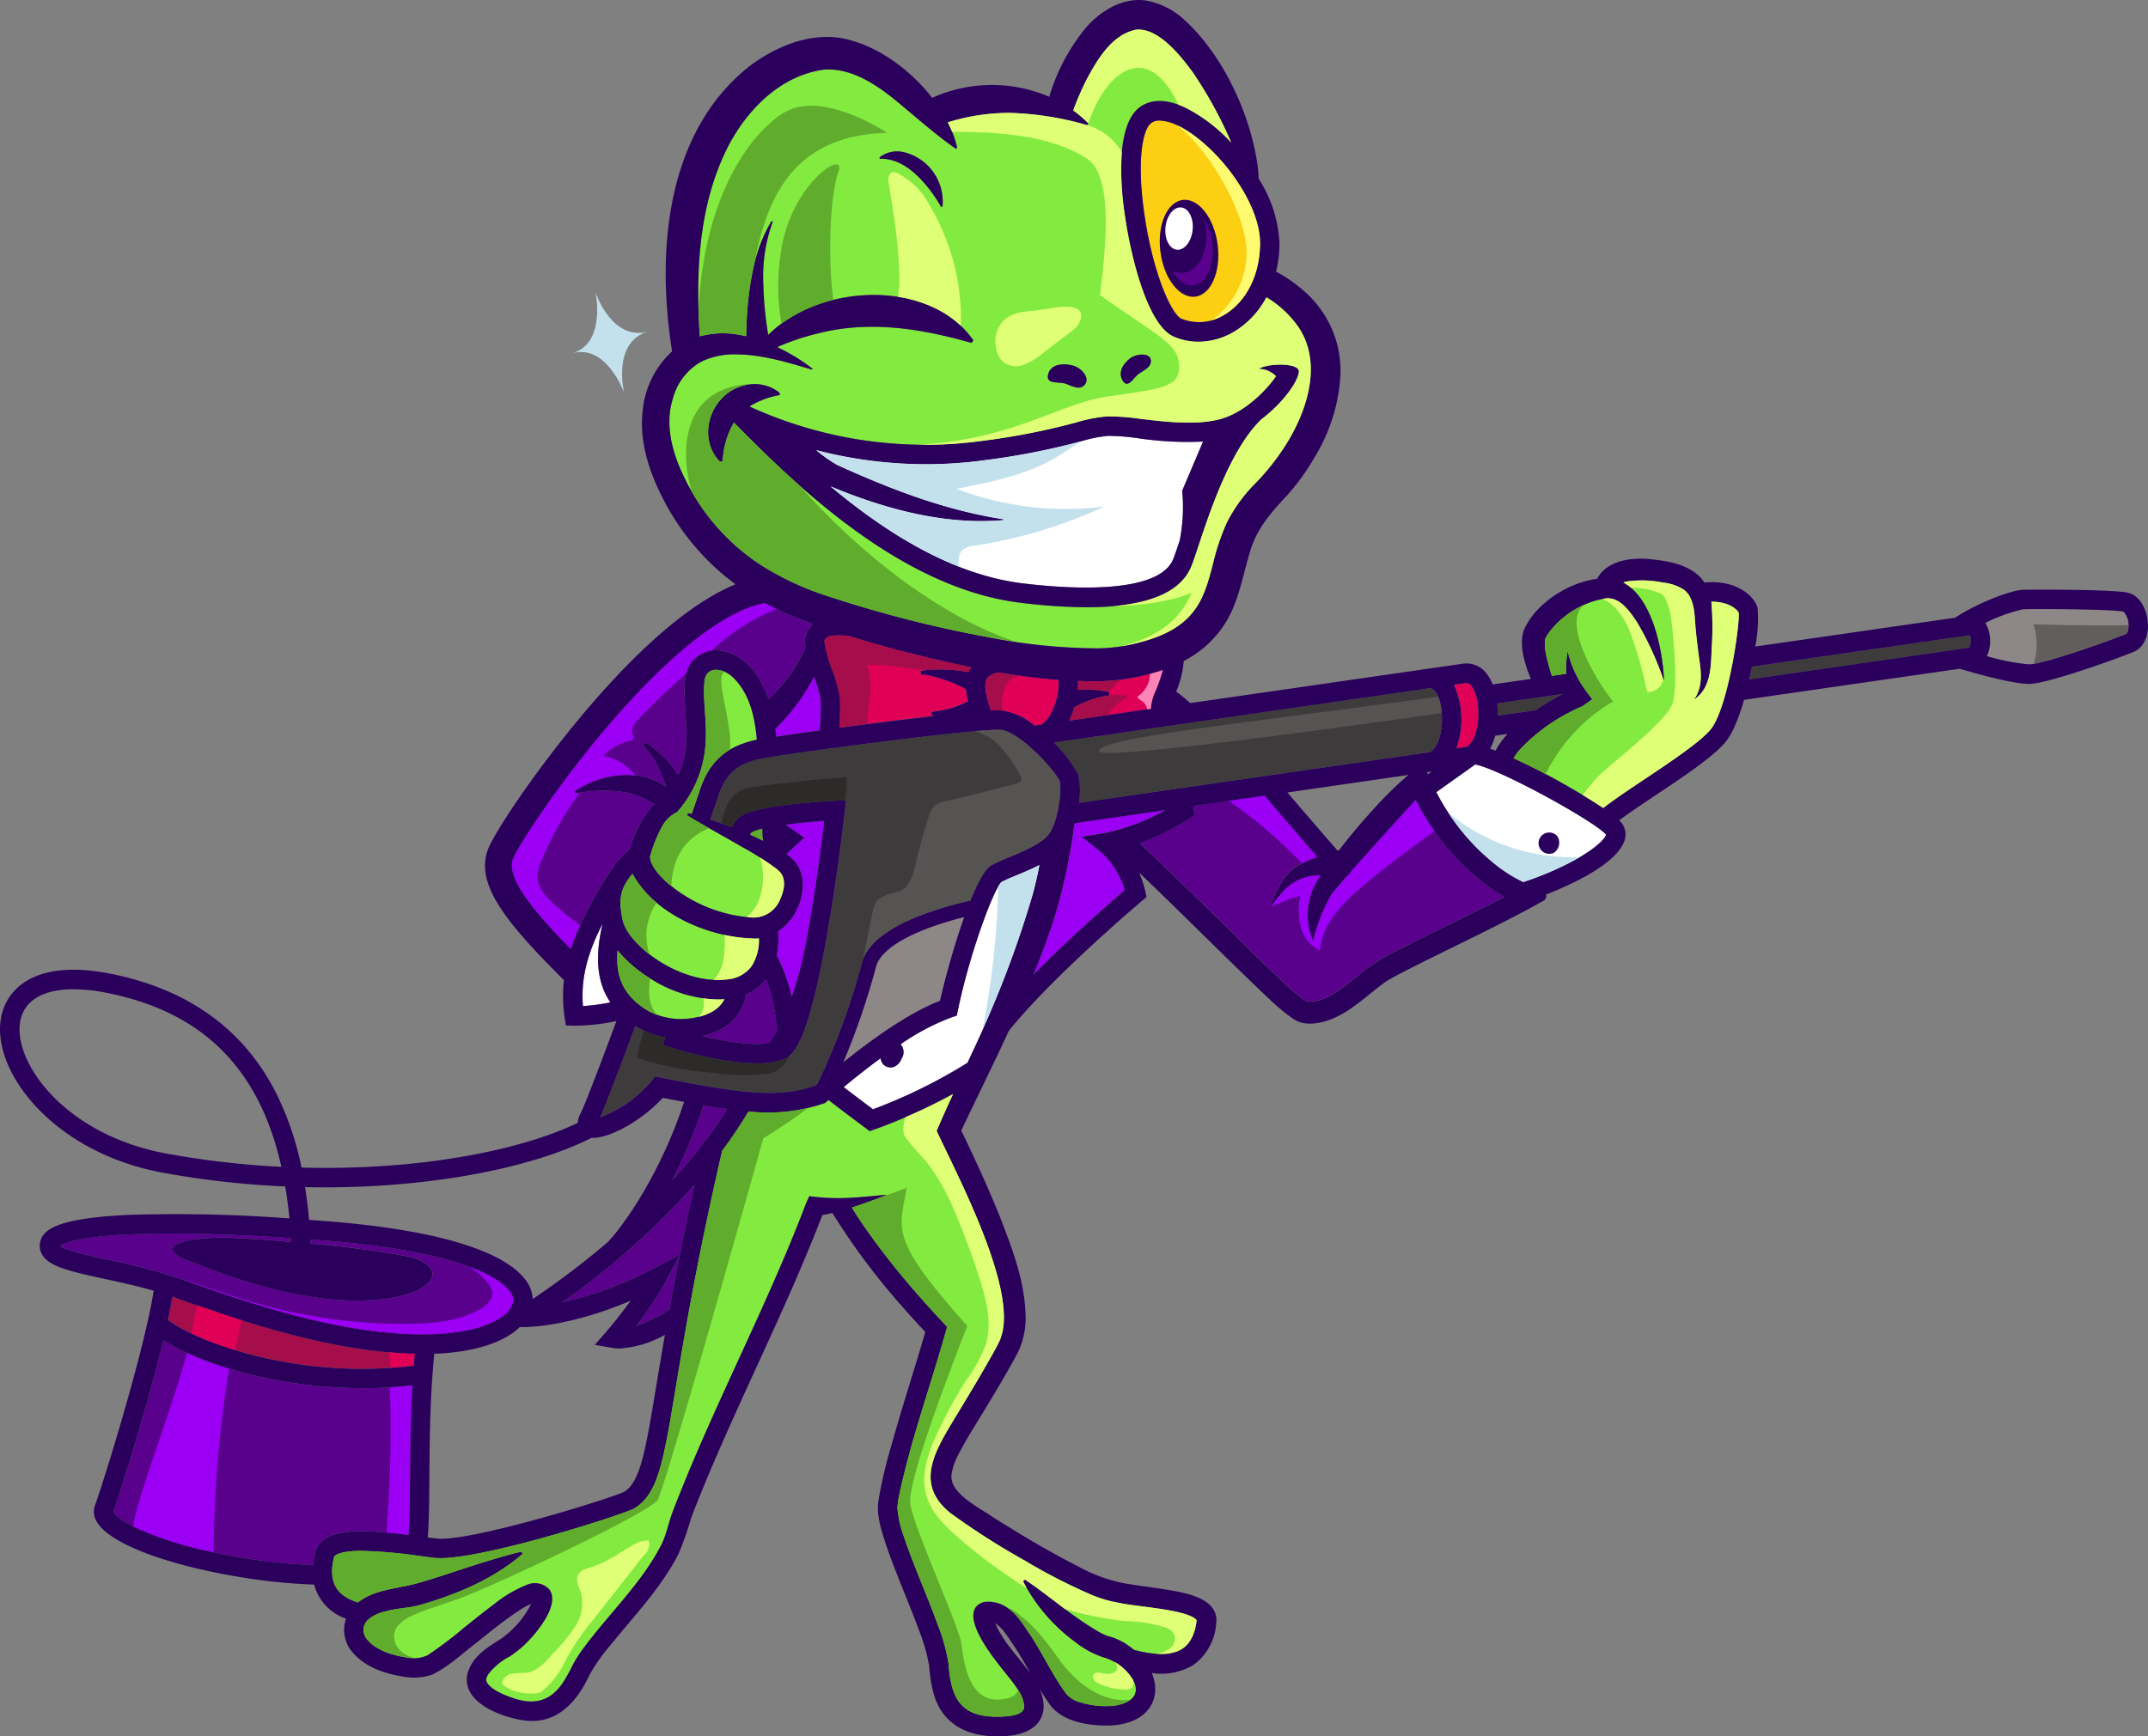 <svg id="Grupo_280" data-name="Grupo 280" xmlns="http://www.w3.org/2000/svg" xmlns:xlink="http://www.w3.org/1999/xlink" width="313.934" height="253.822" viewBox="0 0 313.934 253.822">
  <rect x="0" y="0" width="313.934" height="253.822" fill="#808080" stroke="none"/>
  <defs>
    <clipPath id="clip-path">
      <rect id="Rectángulo_167" data-name="Rectángulo 167" width="313.934" height="253.822" fill="none"/>
    </clipPath>
  </defs>
  <g id="Grupo_279" data-name="Grupo 279" clip-path="url(#clip-path)">
    <path id="Trazado_568" data-name="Trazado 568" d="M242.119,379.345c-2.075,4.071-3.224,7.794-2.875,12.051a28.528,28.528,0,0,0,4.008-.539c-1.959-2.889-2.3-6.616-1.133-11.512" transform="translate(-154.048 -244.321)" fill="#fff"/>
    <path id="Trazado_569" data-name="Trazado 569" d="M359.536,266.313a4.017,4.017,0,0,1,.392-.712c-3.589-.735-7.152-1.6-10.69-2.507-2.378-.653-4.746-1.315-7.1-2.035a9.211,9.211,0,0,0-2.67-.039,1.052,1.052,0,0,0-.99.769,20.284,20.284,0,0,0,1.162,4.245,18.961,18.961,0,0,1,1.124,4.125,39.563,39.563,0,0,1-.1,4.271c4.548-.6,9.595-1.235,13.885-1.716-.151-.04-.3-.076-.452-.122l.093-.5a12.431,12.431,0,0,0,3.044-.607,18.147,18.147,0,0,0,2.221-.889,10.88,10.88,0,0,1-.277-1.8A21.761,21.761,0,0,0,354.566,267a12.674,12.674,0,0,0-1.988-.359l-.048-.5a13.26,13.26,0,0,1,2.151-.222,23.092,23.092,0,0,1,4.856.4" transform="translate(-218.002 -168.062)" fill="#e00056"/>
    <path id="Trazado_570" data-name="Trazado 570" d="M298.408,95.092a174.07,174.07,0,0,0,22.26,5.72,84.163,84.163,0,0,0,16.851,1.78,24.391,24.391,0,0,0,5.291-.671c3.3-.778,6.564-2.031,8.614-4.7,1.551-1.906,2.293-4.722,2.912-7.169a32.624,32.624,0,0,1,2.03-5.944,22.965,22.965,0,0,1,3.735-5.255,34.316,34.316,0,0,0,5.135-6.5c3-4.988,5.031-11.738,1.439-16.882a15.215,15.215,0,0,0-4.573-4.2A12.9,12.9,0,0,1,357.86,56a10.348,10.348,0,0,1-5.677,1.774,9.145,9.145,0,0,1-3.624-.745c-3.846-1.651-6.278-11.77-7.109-17.489-1.61-11.079.52-14.706,1.933-15.882,1.171-.975,3.317-1.784,6.889-.1a23.379,23.379,0,0,1,6.7,5.125,60.56,60.56,0,0,0-5.631-10.293c-1.833-2.5-5.008-6.5-8.25-6.239-3.6.688-5.789,4.478-7.424,7.6a42.758,42.758,0,0,0-1.8,4.211,17.527,17.527,0,0,1,2.205,1.884l-.162.273a44.6,44.6,0,0,0-11.428-1.8,30.338,30.338,0,0,0-8.948,1.387c.2.4.393.81.562,1.217a13.6,13.6,0,0,1,.817,2.521l-.2.127c-2.464-1.707-5.449-4.283-7.734-6.193-3.235-2.752-7.178-5.694-11.552-5.377-6.629.885-11.767,6.373-14.5,12.25-3.017,6.433-3.9,13.686-3.868,20.737,0,2,.091,4,.235,6.008a12.622,12.622,0,0,1,5.527-.264c.421.067.837.148,1.247.24.143-5.784.692-11.812,3.712-16.83l.173.088a23.282,23.282,0,0,0-1.38,9.116,53.5,53.5,0,0,0,.712,7.43c6.216-6.123,17.624-7.671,25.191-3.483a14.168,14.168,0,0,1,4.8,4.283l-.271.37c-7.315-2.071-14.722-3.3-22.235-1.437a35.361,35.361,0,0,0-6.157,2.051,29.914,29.914,0,0,1,3.945,2.281c.406.285.806.576,1.2.878l-.07.136c-3.632-1.088-7.365-2.213-11.1-2.23a11.032,11.032,0,0,0-4.9.976c-.025.011-.048.025-.072.037,0,.017,0,.033,0,.05l-.145.021a8.746,8.746,0,0,0-4.107,5.318c-1.34,4.206.082,8.644,2.1,12.471a31.354,31.354,0,0,0,10.885,12,42.375,42.375,0,0,0,10.057,4.6M314.766,37.98l-.19.1a24.4,24.4,0,0,0-1.663-2.515c-1.786-2.289-4.224-4.633-7.318-4.538l-.019-.212a4.179,4.179,0,0,1,3.6-.73,7.431,7.431,0,0,1,5.591,7.9m27.322,22.3c.909-.76,2.938-.961,3.119.138s-1.1,1.563-1.786,2.073-1.459,1.978-2.132,1.224-.819-2.081.8-3.435m-11.927,2.495c.145-1.218,1.346-2.057,3.584-1.539,1.256.291,2.62,1.768,1.85,2.778s-2.047.136-2.943-.131-2.636.11-2.491-1.108m-45.874,6.814a12.053,12.053,0,0,0-1.584,4.838l-.111.892-.356-.012c-3.384-3.468-1.459-9.527,3-10.978a5.95,5.95,0,0,1,5.708.892l.05.352a12.134,12.134,0,0,0-4.435,1.668,61.566,61.566,0,0,0,33.9,5.048,101.869,101.869,0,0,0,13.84-2.705,21.755,21.755,0,0,1,4.543-.889,32.713,32.713,0,0,1,4.879.366c3.673.435,8.246.975,11.728.005,3.654-1.018,6.837-4.422,8.06-6.249a3.547,3.547,0,0,0-2.542-1.065c1.424-.875,6.017-.914,5.889.42-.148,1.544-2.4,4.609-5.472,6.942-4.482,4.294-7.516,13.444-9.153,18.38-.458,1.382-.82,2.475-1.114,3.181-1.642,3.937-6.77,5.916-15.286,5.916a80.393,80.393,0,0,1-9.8-.68c-17.549-2.18-33.08-17.557-41.734-26.323" transform="translate(-177.017 -7.818)" fill="#83ea3f"/>
    <path id="Trazado_571" data-name="Trazado 571" d="M337.2,186.373c7.913,6.61,17.654,12.888,27.985,14.171,5.9.733,19.873,1.86,22.11-3.506.237-.57.559-1.531.961-2.743a25.1,25.1,0,0,0,.395-6.876l-.046-.378.148-.353,2.912-6.856a49.208,49.208,0,0,1-9.472-.485,31.7,31.7,0,0,0-4.4-.35,19.52,19.52,0,0,0-3.963.8,104.412,104.412,0,0,1-14.186,2.774,63.191,63.191,0,0,1-8.5.576,64.111,64.111,0,0,1-16.036-2.065,21.356,21.356,0,0,0,3.1,2.184c7.789,3.535,15.772,6.621,24.284,7.93v.118c-8.632.757-17.345-1.633-25.3-4.94" transform="translate(-215.834 -115.28)" fill="#fff"/>
    <path id="Trazado_572" data-name="Trazado 572" d="M308.153,340.882a2.659,2.659,0,0,0-.217.341q.981.435,1.943.915a10.041,10.041,0,0,1-.116-1.795,5.827,5.827,0,0,0-1.609.539" transform="translate(-198.329 -219.201)" fill="#60ad2d"/>
    <path id="Trazado_573" data-name="Trazado 573" d="M257.9,399.155a10.249,10.249,0,0,0,9.312.212,4.471,4.471,0,0,0,1.9-1.883c-.316.022-.636.036-.959.036a19.23,19.23,0,0,1-10.025-3.155,19.472,19.472,0,0,1-4.637-4.013c-.327,3.595.662,6.529,4.406,8.8" transform="translate(-163.227 -251.41)" fill="#83ea3f"/>
    <path id="Trazado_574" data-name="Trazado 574" d="M319.155,353.281a12.766,12.766,0,0,1-.191,3.516,25.8,25.8,0,0,1,2.182,6.077,53.444,53.444,0,0,0,2.02-7.652l.014,0c.948-4.981,1.892-11.1,2.712-18.074-1.921.134-3.894.328-5.623.557l2.715,1.887-2.616,2.411.335.234a8.693,8.693,0,0,1,.866.794c1.62,1.879,1.385,4.672.5,6.709a7.855,7.855,0,0,1-2.911,3.538" transform="translate(-205.432 -217.146)" fill="#9b00f5"/>
    <path id="Trazado_575" data-name="Trazado 575" d="M473.725,50.2a6.516,6.516,0,0,0-2.555-.694,1.979,1.979,0,0,0-1.3.41c-1.232,1.025-2.05,5.619-.936,13.283,1.293,8.9,4.022,14.685,5.414,15.282h0a6.945,6.945,0,0,0,6.614-.793c3.038-1.994,4.859-5.82,4.874-10.233.02-6.213-6.643-14.681-12.112-17.255" transform="translate(-301.683 -31.885)" fill="#fccf12"/>
    <path id="Trazado_576" data-name="Trazado 576" d="M227.437,283.663c.022-.067.038-.135.065-.2a15.843,15.843,0,0,1,3.362-6.261c.034-.033.073-.065.107-.1a11.3,11.3,0,0,0-4.329-1.743,19.266,19.266,0,0,0-7.17.21l-.15-.311a13.582,13.582,0,0,1,7.5-2.422,9.755,9.755,0,0,1,5.911,1.71c-.322-.888-.683-1.79-1.068-2.589a11.15,11.15,0,0,0-2.268-3.4l.262-.524a13.772,13.772,0,0,1,4.156,3.853c.175.226.434.574.687.923a12.987,12.987,0,0,0,1.161-4.84c.189-2.925-.458-6.109-.164-9.118a4.538,4.538,0,0,1,4.421-4.248c4.016.048,6.55,3.619,7.782,7.146a22.821,22.821,0,0,0,5.4-7.526,3.524,3.524,0,0,1,.14-2.074,4.814,4.814,0,0,1,.927-1.385c-1.517-.554-3.024-1.148-4.517-1.806-.843-.378-1.668-.795-2.478-1.238-5.729,1.027-13.71,7.225-22.647,17.626-7.967,9.272-13.73,18.45-14.188,19.8-.906,2.671,2.627,7.183,8.46,13.128a49.818,49.818,0,0,1,5.36-10.7,14.262,14.262,0,0,1,3.277-3.915" transform="translate(-135.381 -159.547)" fill="#59008c"/>
    <path id="Trazado_577" data-name="Trazado 577" d="M272.977,296.148c.574-1.63.97-2.773,1.143-3.306,1.366-4.2,3.631-6.349,7.818-7.418.132-.034.324-.074.569-.121-.28-3.355-1.088-6.893-3.569-9.192-1.095-1.049-3.314-1.7-3.963.061a3.252,3.252,0,0,0-.145.875c-.03.284-.05.851-.044,1.137.007,2.518.4,4.943.238,7.57a16.652,16.652,0,0,1-4.166,10.126,4.828,4.828,0,0,0-2.252,2.217,19.781,19.781,0,0,0-1.669,4.138l-.032.105c-.009.033,0,.023,0,.037a.479.479,0,0,0-.009.12c.139,1.265,1.24,2.481,2.246,3.467a21.187,21.187,0,0,0,12.36,5.311l.418.029a4.2,4.2,0,0,0,4.013-2.709c.6-1.311.922-3.033-.146-4.051l-.253-.246a43,43,0,0,0-5.226-3.35c-2.658-1.551-5.349-3-8.008-4.6l.147-.353.532.153" transform="translate(-171.895 -177.165)" fill="#83ea3f"/>
    <path id="Trazado_578" data-name="Trazado 578" d="M268.983,374.414a10.524,10.524,0,0,0,1.42-.094,4.88,4.88,0,0,0,3.534-1.911,7.047,7.047,0,0,0,1.077-4.087,5.462,5.462,0,0,1-1.024.012c-6.4-.232-14.246-3.556-17.443-9.428l-.006-.014a9.666,9.666,0,0,0-.671.853c-.155.251-.305.5-.457.744-.761,1.462-.791,2.968-.326,5.124.772,3.579,7.631,8.8,13.9,8.8" transform="translate(-164.094 -231.147)" fill="#83ea3f"/>
    <path id="Trazado_579" data-name="Trazado 579" d="M597.339,290.041l1.208-.175a1.052,1.052,0,0,0,.446-.169l.107-.077a3.2,3.2,0,0,0,.852-1.233c.958-2.267.77-5.954-.379-7.444-.4-.52-.715-.475-.883-.45l-1.7.246a12.355,12.355,0,0,1,.349,9.3" transform="translate(-384.497 -180.646)" fill="#e00056"/>
    <path id="Trazado_580" data-name="Trazado 580" d="M620.4,287.41c1.337-.913,2.681-1.693,3.823-2.316l.091-.047-9.549,1.378a13.681,13.681,0,0,1,.082,1.786Z" transform="translate(-395.947 -183.588)" fill="#3d3b3b"/>
    <path id="Trazado_581" data-name="Trazado 581" d="M436.219,295.29a10.731,10.731,0,0,1,.1,4.114l51.051-7.377c.713-.083,1.186-.962,1.4-1.479.958-2.267.77-5.954-.379-7.444-.4-.52-.715-.474-.883-.45l-54.879,7.931a18.18,18.18,0,0,1,3.582,4.7" transform="translate(-278.644 -182.038)" fill="#3d3b3b"/>
    <path id="Trazado_582" data-name="Trazado 582" d="M434.83,279.249a.827.827,0,0,0,.148.106l.051-.091-.2-.015" transform="translate(-280.057 -179.853)" fill="#fff"/>
    <path id="Trazado_583" data-name="Trazado 583" d="M415.264,277.3c-2.882-.212-5.748-.581-8.6-1.065a2.694,2.694,0,0,0-1.789.789c-.51.7-.328,2.3.539,4.756.612-.034,1.09-.046,1.406-.033a9.662,9.662,0,0,1,4.97,2.237l1.076-.156-.03-.046c1.984-1.305,2.687-5.338,2.425-6.481" transform="translate(-260.585 -177.913)" fill="#e00056"/>
    <path id="Trazado_584" data-name="Trazado 584" d="M441.816,279.716a18.054,18.054,0,0,0-2.026.93,11.909,11.909,0,0,1-.771,1.949l11.928-1.724a7.516,7.516,0,0,1,.765-2.786,26.151,26.151,0,0,0,.984-2.872,32.7,32.7,0,0,1-8.533,1.614q-1.933.046-3.857-.022c0,.066.012.127.015.2a9.182,9.182,0,0,1-.035,1.115,14.574,14.574,0,0,1,4.6.33l-.065.5a12.428,12.428,0,0,0-3.007.771" transform="translate(-282.755 -177.253)" fill="#e00056"/>
    <path id="Trazado_585" data-name="Trazado 585" d="M318.346,285.522c.051.385.091.77.126,1.155,1.7-.261,3.9-.576,6.349-.912a41.468,41.468,0,0,0,.138-4.5,20.488,20.488,0,0,0-.964-3.327,29.153,29.153,0,0,1-5.649,7.586" transform="translate(-205.034 -179.007)" fill="#9b00f5"/>
    <path id="Trazado_586" data-name="Trazado 586" d="M227.136,449.332a81.955,81.955,0,0,1-11.467,5.164l-.71.246-.6-.447c-.146-.108-3.182-2.36-5.419-4.1l-.282.243-.209.181-.261.09a25.234,25.234,0,0,1-10.949,1.167,66.763,66.763,0,0,1-3.844,5.741c-3.678,15.92-5.48,26.767-6.8,34.7-1.807,10.887-2.555,15.393-6,17.563-1.3.819-23.417,7.936-29.3,7.245-.641-.076-1.344-.167-2.087-.263a69,69,0,0,0-8.66-.756c-2.893.027-3.8.605-3.877.907-1.078,4.292,1.027,5.835,3.492,6.641,2.338-1.883,5.629-2,8.432-2.74,3.389-.947,6.791-2.182,10.189-3.219,1.728-.523,3.458-1.046,5.275-1.475l.172.325c-4.241,3.665-9.488,5.861-14.816,7.422-1.726.5-3.632.523-5.311,1.007-1.877.464-3.892,1.666-2.851,3.762,1.239,1.813,3.814,2.625,6,2.961a4.892,4.892,0,0,0,3.082-.324,58.323,58.323,0,0,0,5.252-3.961c1.415-1.138,2.839-2.285,4.324-3.394a18.93,18.93,0,0,1,5.119-3.015,2.859,2.859,0,0,1,3.136.789c1.449,2.134-1.559,5.839-2.967,7.346a15.65,15.65,0,0,1-2.864,2.407,9.444,9.444,0,0,0-3.143,2.615c-.261.461-.382.743-.178,1.186.584,1.032,2.448,1.807,3.647,2.226,3.352,1.2,5.834.5,7.7-2.586A25.59,25.59,0,0,0,171.6,532.7a19.266,19.266,0,0,1,1.6-2.468c3.715-5.007,8.43-9.435,11.289-14.979.791-1.579,1.085-3.385,1.724-5,5.878-15.283,13.647-29.7,19.455-44.984l.453-1.01a32.337,32.337,0,0,0,5.941.238c1.732-.1,3.488-.274,5.238-.44l.017.075c-1.637.616-3.293,1.249-4.976,1.792.3.484.614.976.929,1.454,1.554,2.355,3.243,4.619,5,6.834,2.312,2.9,4.892,5.837,7.447,8.548l.555.6-.216.762c-2.269,8.023-5.1,15.839-6.824,23.978a12.612,12.612,0,0,0-.229,1.73,16.12,16.12,0,0,0,.967,4.247c1.452,4.3,3.311,8.4,4.891,12.718a28.218,28.218,0,0,1,1.62,5.8c.343,5.349,1.957,7.955,7.687,7.749,1.077-.056,3.057-.147,3.343-1.237.116-1.411-.932-2.846-1.788-3.986-.935-1.176-1.912-2.368-2.84-3.636-1.251-1.729-4.8-6.848-1.232-7.9a4.809,4.809,0,0,1,2.528.348c2.031.862,3.116,2.82,4.263,4.481,1.849,2.823,3.28,5.945,5.248,8.61a4.21,4.21,0,0,0,2.2,1.271,12.224,12.224,0,0,0,4.016.5c2.153-.052,4.841-1.009,3.656-3.612a7.3,7.3,0,0,0-4.367-3.489,13.43,13.43,0,0,1-4.235-2.288,25.671,25.671,0,0,1-7.591-8.861l.279-.24c3.722,2.493,7,5.5,10.879,7.691a6.927,6.927,0,0,0,1.775.724,8.782,8.782,0,0,1,2.462,1.239c.288.2.555.407.811.62.652.169,1.327.325,1.978.425a11.381,11.381,0,0,0,2.808.146,6.981,6.981,0,0,0,1.085-.209c2.18-.545,3.1-2.61,3.291-4.716-1.281-1.562-8.855-1.937-11.382-2.529a18.356,18.356,0,0,1-3.763-1.071,83.381,83.381,0,0,1-9.912-5.066,108.51,108.51,0,0,1-10.957-7c-5.062-4.1-2.414-8.687.289-13.231,2.232-3.673,4.6-7.568,6.64-11.327.112-.235.219-.46.322-.686l.08-.168.057-.179c2.573-6.889-6.171-23.413-9.363-30.256.676-1.622,1.528-3.5,2.4-5.392" transform="translate(-87.838 -289.397)" fill="#83ea3f"/>
    <path id="Trazado_587" data-name="Trazado 587" d="M298.191,411.526a17.582,17.582,0,0,0,1.172-1.833,26.4,26.4,0,0,0-1.579-7.515,7.1,7.1,0,0,1-2.9,2.209,6.951,6.951,0,0,1-3.7,5.086,10.655,10.655,0,0,1-2.678,1.02c3.382.8,7.315,1.412,9.691,1.033" transform="translate(-185.811 -259.027)" fill="#59008c"/>
    <path id="Trazado_588" data-name="Trazado 588" d="M835.432,250.537c-1.559-.384-13.109-.427-14.659-.356a23.333,23.333,0,0,0-5.516,1.995,5.448,5.448,0,0,1,.295,4.663c-.029.067-.062.129-.094.193a31.122,31.122,0,0,0,6.206,1.206c2.106-.068,11.706-3.425,14.138-4.454.15-.063.361-.472.359-1.181a2.749,2.749,0,0,0-.729-2.066" transform="translate(-525.074 -161.113)" fill="#8e8787"/>
    <path id="Trazado_589" data-name="Trazado 589" d="M718.652,265.506c-.117.613-.246,1.233-.384,1.853l32.173-4.642a3.066,3.066,0,0,0,.092-1.811Z" transform="translate(-462.608 -168.039)" fill="#3d3b3b"/>
    <path id="Trazado_590" data-name="Trazado 590" d="M443.644,332.689,430.409,334.6c-.017.059-.035.117-.052.175a82.707,82.707,0,0,1-3,13.936c-.887,2.708-1.888,5.377-2.964,8.018,5.339-5.435,11.316-10.633,13.339-12.364a12.19,12.19,0,0,0-3.758-5.785l-2.54-2,3.194-.518a30.939,30.939,0,0,0,9.019-3.37" transform="translate(-273.332 -214.272)" fill="#9b00f5"/>
    <path id="Trazado_591" data-name="Trazado 591" d="M595.451,313.978l-5.683,4.047a32.5,32.5,0,0,0,9.224,11.03,20.581,20.581,0,0,0,3.495,2.109c8.346-2.812,11.913-5.974,12.079-6.941-1.662-1.943-15.592-9.61-19.114-10.245" transform="translate(-379.846 -202.221)" fill="#fff"/>
    <path id="Trazado_592" data-name="Trazado 592" d="M508.355,327.419c-2.554,2.8-6.125,6.748-8.07,8.923-.51.578-1.025,1.154-1.54,1.732l.048.215c-.087.011-.175.018-.263.027-.854.962-1.7,1.932-2.484,2.937a26.406,26.406,0,0,0-2.691,6.8,9.787,9.787,0,0,1,.2-8.114,16.522,16.522,0,0,1,.9-1.484,7.026,7.026,0,0,0-4.822,1.712,15.739,15.739,0,0,0-2.148,2.49l-.216-.112a16.446,16.446,0,0,1,1.477-3.128c1.2-2.048,3.152-2.969,5.231-3.666-1.962-2.258-5.2-6-7.7-8.957L475.847,328.3l.238,1.322-.8.515a41.855,41.855,0,0,1-7.237,3.594c6.01,5.674,12.363,11.95,18.177,17.672,1.961,1.838,4.24,4.261,6.294,5.485,3.214.185,6.223-3,8.718-4.866a41.425,41.425,0,0,1,6.322-3.565c3.855-1.949,9.391-4.585,13.771-6.859a25.378,25.378,0,0,1-2.628-1.708,35.844,35.844,0,0,1-10.349-12.475" transform="translate(-301.453 -210.476)" fill="#59008c"/>
    <path id="Trazado_593" data-name="Trazado 593" d="M89.7,578.909c.173-2.183.194-5.173.218-8.535.028-3.932.061-8.539.344-13.316a63.88,63.88,0,0,1-7.236.409c-12.88,0-24.114-3.75-29.15-7.012-2.41,10.077-6.577,23.08-7.3,25.064.426,1.208,6.43,4.755,19.478,6.833a80,80,0,0,0,9.687.973,12.663,12.663,0,0,1,.329-1.874c.946-3.766,7.353-3.317,13.626-2.541" transform="translate(-29.998 -354.525)" fill="#59008c"/>
    <path id="Trazado_594" data-name="Trazado 594" d="M650.385,241.467a45.231,45.231,0,0,1,.062,6.628c-.109,2.062-.049,4.334-1.143,6.174a5.117,5.117,0,0,1-1.451,1.517c1.631-2.332.84-4.917.551-7.59-.172-1.337-.324-2.694-.408-4.059-.108-1.556-.312-3.413-1.6-4.415a7.038,7.038,0,0,0-3.043-1.05,15.729,15.729,0,0,0-5.363-.157c-.17.041-.326.088-.476.139,4.3,2.3,5.748,9.93,5.947,14.166l-.071.013a46.426,46.426,0,0,0-3.92-8.47c-1.162-1.713-2.576-3.68-4.636-3.371a14.084,14.084,0,0,0-1.537.37,13,13,0,0,0-6.7,4.689,4.368,4.368,0,0,0-.431.735l-.039.077c0,.015-.005.023-.009.034s-.026.025-.03.086a6.606,6.606,0,0,0,.163,2.268,27.614,27.614,0,0,0,.834,3.06l2.074-.3a15.428,15.428,0,0,1,.227-3.305,16.166,16.166,0,0,0,2.921,6.129l.671.9-1.466,1.032a16.229,16.229,0,0,0-1.647.764,26.638,26.638,0,0,0-7.513,5.6,8.273,8.273,0,0,0-.871,1.217,100.71,100.71,0,0,1,13.1,7.281c1.541-1.211,3.749-2.686,6.065-4.232,3.655-2.441,7.8-5.208,9.5-7.094,2.64-2.918,4.407-15.447,4.24-17.213-.187-.465-1.485-1.667-4-1.628" transform="translate(-400.272 -153.506)" fill="#83ea3f"/>
    <path id="Trazado_595" data-name="Trazado 595" d="M371.574,356.818a21.846,21.846,0,0,0-2.075.929c-1.169,1.1-4.654,10.492-6.353,18.719l-.166.8-.777.26a33.248,33.248,0,0,0-7.433,3.931,1.735,1.735,0,0,1,.125,2.126h0a2.022,2.022,0,0,1-1.111,1.177,1.455,1.455,0,0,1-1.093-.045l-.018-.008a1.448,1.448,0,0,1-.82-1.214c-1.611,1.177-3.405,2.573-5.4,4.228,1.544,1.192,3.355,2.547,4.281,3.238a76.628,76.628,0,0,0,13.817-6.8c.181-.394.357-.779.525-1.149a161.6,161.6,0,0,0,9.043-23.637c.358-1.376.684-2.741.932-4.123-1.15.6-2.373,1.1-3.48,1.561" transform="translate(-223.138 -228.807)" fill="#fff"/>
    <path id="Trazado_596" data-name="Trazado 596" d="M267.579,515.52l-2.1,3.945a47.9,47.9,0,0,1-4.289,6.4,28.013,28.013,0,0,0,4.871-2.376q.665-3.658,1.515-7.97" transform="translate(-168.224 -332.026)" fill="#59008c"/>
    <path id="Trazado_597" data-name="Trazado 597" d="M253.97,351.058l.54-.675.848.168c12.393,2.452,17.228,2.953,22.553,1.182l.328-.281a101.993,101.993,0,0,0,6.475-17.608c.691-2.8,3.794-5.24,9.222-7.24a52.569,52.569,0,0,1,6.649-1.927c1.04-2.58,2.1-4.573,3.015-5.127a20.756,20.756,0,0,1,2.5-1.146c1.987-.822,4.99-2.065,5.972-3.479,1.51-2.171,1.852-6.86,1.556-7.743-.5-1.242-5.822-7.347-8.763-7.478-3.668-.163-32.759,3.673-35.366,4.339-2.771.707-4.61,1.84-5.814,5.539-.179.549-.558,1.649-1.126,3.26q1.592.518,3.154,1.112a4.119,4.119,0,0,1,1.153-1.529c2.245-1.622,11.191-2.2,13.88-2.343l1.676-.087-.187,1.668c-.01.083-.95,8.4-2.394,16.844-.188,1.1-.372,2.127-.553,3.1-.019.106-.069.393-.157.832-2.328,12.2-4.144,14.65-5.632,15.336a5.95,5.95,0,0,1-.734.274l-.043.053-.033-.028a11.937,11.937,0,0,1-3.326.4c-5.03,0-11.44-1.963-12.357-2.252l-1.4-.441.392-1.134a11.562,11.562,0,0,1-4.056-1.451c-.111-.067-.217-.136-.325-.205-2.578,6.943-4.3,11.422-5.135,13.35a18.133,18.133,0,0,0,7.485-5.291" transform="translate(-158.751 -193.025)" fill="#3d3b3b"/>
    <path id="Trazado_598" data-name="Trazado 598" d="M250.253,486.65a113.727,113.727,0,0,1-19.3,17.166,54.343,54.343,0,0,0,13.144-4.88l4.019-2.072q.934-4.7,2.139-10.215" transform="translate(-148.746 -313.432)" fill="#59008c"/>
    <path id="Trazado_599" data-name="Trazado 599" d="M351.072,383.909a106.867,106.867,0,0,1-4.776,13.955c5.605-4.5,10.419-7.564,14.127-8.986a117.649,117.649,0,0,1,3.537-12.238,49.155,49.155,0,0,0-5.025,1.531c-4.574,1.689-7.366,3.727-7.862,5.738" transform="translate(-223.035 -242.579)" fill="#8e8787"/>
    <path id="Trazado_600" data-name="Trazado 600" d="M70.5,532.853l-.8-.283-.06-.02c-.17,1.031-.389,2.163-.647,3.371,3.968,3.105,18.761,8.835,35.907,6.71q.07-.862.153-1.725a65.7,65.7,0,0,1-8.276-.769c-9.865-1.5-19.348-4.843-26.272-7.284" transform="translate(-44.435 -342.994)" fill="#a50e4b"/>
    <path id="Trazado_601" data-name="Trazado 601" d="M280.546,453.984a72.708,72.708,0,0,1-4.6,10.992A73.108,73.108,0,0,0,284,454.524c-1.082-.148-2.23-.329-3.457-.54" transform="translate(-177.726 -292.393)" fill="#59008c"/>
    <path id="Trazado_602" data-name="Trazado 602" d="M42.087,513.18l.805.284c6.817,2.4,16.154,5.7,25.753,7.154,9.538,1.45,17.3.709,20.774-1.982a3.4,3.4,0,0,0,1.481-2.207,2.235,2.235,0,0,0-.647-1.525c-1.371-1.644-6.708-5.642-26.6-7.238-.805-.065-1.6-.126-2.39-.184.011.207.025.41.035.619a142.821,142.821,0,0,1,14.186,1.858c6.574,1.436,4.072,6.246-6.809,6.45s-22.562-4.777-25.824-6.066-2.2-3.085,5.691-3.13c1.28-.007,5.256.236,9.888.631-.01-.19-.023-.376-.035-.565-8.814-.59-16.5-.793-22.444-.583-8.473.3-10.744,1.345-11.3,1.727.915.7,4.47,1.473,7.118,2.047a85.622,85.622,0,0,1,10.317,2.71Z" transform="translate(-15.877 -326.291)" fill="#59008c"/>
    <path id="Trazado_603" data-name="Trazado 603" d="M364.782,62.334a4.18,4.18,0,0,0-3.6.729l.018.213c3.094-.1,5.532,2.248,7.318,4.538a24.271,24.271,0,0,1,1.663,2.515l.19-.1a7.43,7.43,0,0,0-5.59-7.9" transform="translate(-232.623 -40.07)" fill="#2b005c"/>
    <path id="Trazado_604" data-name="Trazado 604" d="M432.728,152.433c.9.267,2.172,1.14,2.943.131s-.594-2.487-1.85-2.778c-2.238-.518-3.439.32-3.584,1.539s1.6.842,2.491,1.108" transform="translate(-277.093 -96.37)" fill="#2b005c"/>
    <path id="Trazado_605" data-name="Trazado 605" d="M462.782,148.457c.684-.51,1.968-.975,1.786-2.073s-2.21-.9-3.119-.138c-1.619,1.354-1.473,2.68-.8,3.434s1.448-.713,2.132-1.223" transform="translate(-296.378 -93.786)" fill="#2b005c"/>
    <path id="Trazado_606" data-name="Trazado 606" d="M346.082,185.228c8.516,0,13.644-1.979,15.286-5.916.294-.706.656-1.8,1.115-3.181,1.636-4.936,4.67-14.086,9.152-18.38,3.074-2.332,5.324-5.4,5.472-6.942.128-1.335-4.465-1.3-5.889-.42a3.548,3.548,0,0,1,2.542,1.065c-1.223,1.827-4.406,5.231-8.06,6.249-3.482.97-8.054.43-11.728-.005a32.7,32.7,0,0,0-4.879-.366,21.729,21.729,0,0,0-4.543.889,101.818,101.818,0,0,1-13.84,2.705,61.558,61.558,0,0,1-33.9-5.048,12.136,12.136,0,0,1,4.435-1.668l-.05-.352a5.951,5.951,0,0,0-5.708-.892c-4.454,1.45-6.379,7.509-3,10.977l.356.013.111-.892a12.054,12.054,0,0,1,1.584-4.838c8.655,8.766,24.185,24.142,41.734,26.323a80.394,80.394,0,0,0,9.8.68m-36.425-20.785a21.317,21.317,0,0,1-3.1-2.184,64.107,64.107,0,0,0,16.035,2.065,63.192,63.192,0,0,0,8.5-.576,104.424,104.424,0,0,0,14.186-2.774,19.546,19.546,0,0,1,3.963-.8,31.76,31.76,0,0,1,4.4.35,49.235,49.235,0,0,0,9.472.486l-2.912,6.856-.148.352.046.378a25.115,25.115,0,0,1-.4,6.876c-.4,1.212-.723,2.173-.961,2.743-2.237,5.366-16.207,4.24-22.11,3.506-10.331-1.284-20.072-7.561-27.985-14.171,7.951,3.307,16.664,5.7,25.3,4.94v-.118c-8.512-1.309-16.495-4.394-24.284-7.93" transform="translate(-187.275 -96.457)" fill="#2b005c"/>
    <path id="Trazado_607" data-name="Trazado 607" d="M311.047,86.661c-2.148-.53-14.625-.477-15.481-.438-1.4.065-6.128,1.657-9.827,4.082l-29.2,4.213a21.64,21.64,0,0,0,.338-5.642c-.509-1.867-3.295-4.171-7.772-3.709-1.578-2.444-4.865-3.107-7.6-3.387-2.811-.341-6.6.033-8.08,2.829-.19.028-.377.058-.561.088a15.37,15.37,0,0,0-7.562,3.867,11.165,11.165,0,0,0-2.605,3.569C222,94.3,222.8,97,223.744,99.25l-5.586.806a6.233,6.233,0,0,0-.828-1.5,3.692,3.692,0,0,0-3.545-1.529l-39.826,5.755a22.99,22.99,0,0,0-2.06-1.673,14.512,14.512,0,0,0,1.111-4.477,15.767,15.767,0,0,0,5.2-4.3c2.717-3.443,3.238-7.6,4.457-11.578.918-3.32,3.028-5.761,5.33-8.209a33.211,33.211,0,0,0,4.138-5.707,25.818,25.818,0,0,0,3.779-12.06,15.427,15.427,0,0,0-5.071-12,21.958,21.958,0,0,0-4.338-3.073A17.849,17.849,0,0,0,187,35.58a18.989,18.989,0,0,0-3.038-9.442q-.042-1.042-.182-2.07C182.715,16.6,178.716,8,173.077,2.886A11.058,11.058,0,0,0,167.214.039c-3.334-.348-6.494,1.674-8.54,4.054a28.7,28.7,0,0,0-5.322,10.055,21.218,21.218,0,0,0-17.114.158c-3.282-4.245-8.187-7.743-13.108-8.7-4.795-.876-9.689,1.179-13.488,3.989C97.264,19.3,95.908,36.834,98.229,51.366a13.458,13.458,0,0,0-4.319,8.891c-.451,4.339.939,8.569,2.827,12.326a35.756,35.756,0,0,0,10.755,12.837c-5,2.056-12,6.985-21.315,17.829-7.448,8.669-14.087,18.62-14.927,21.1-1.672,4.933,2.447,10.267,11.175,18.94a21.085,21.085,0,0,0,.095,5.438l.174,1.187,1.2.03q.208.005.418,0a29.588,29.588,0,0,0,5.784-.685c-3.858,10.386-4.959,12.972-5.269,13.572a3.353,3.353,0,0,0-.4,1.326c-8.56,4.116-23.5,6.982-40.359,6.533a43.591,43.591,0,0,0-3.921-11.3c-4.746-9.081-12.808-14.814-23.964-17.036-8.4-1.674-12.38.53-14.243,2.673-2.084,2.4-2.5,5.8-1.183,9.581,2.335,6.685,10.355,14.479,23.007,16.82a129.435,129.435,0,0,0,17.922,2.017q.38,2.244.612,4.672a223.05,223.05,0,0,0-23.171-.527c-10.712.461-12.678,2.143-13.188,3.728a2.511,2.511,0,0,0,.208,2.075c1.043,1.809,4.265,2.508,9.143,3.567,2.252.489,4.721,1.027,7.17,1.728-1.418,9.086-7.549,28.629-8.58,31.392a2.728,2.728,0,0,0,.275,2.4c1.849,3.172,10.27,6.372,21.454,8.153a82.475,82.475,0,0,0,10.306,1.016,7.191,7.191,0,0,0,4.657,4.984,5.044,5.044,0,0,0,.385,4.144c1.772,2.76,5.049,3.87,8.083,4.347a8.715,8.715,0,0,0,4.063-.284c2.422-1.146,4.367-3.041,6.425-4.606,2.1-1.677,4.162-3.382,6.388-4.832a11.525,11.525,0,0,1,1.7-.938c-.054.122-.112.246-.174.37a13.82,13.82,0,0,1-4.482,4.911c-2.02,1.243-4.278,2.738-4.715,5.359-.452,4.035,5.423,6.058,8.629,6.434,4.629.486,7.493-2.825,9.266-6.654a26.811,26.811,0,0,1,3.135-4.448c3.475-4.315,7.369-8.314,9.925-13.338a51.92,51.92,0,0,0,1.842-5.277c5.764-14.953,13.38-29.195,19.146-44.187.492-.089.982-.189,1.468-.3a100.109,100.109,0,0,0,10.247,13.71c.893,1.033,2.26,2.534,3.332,3.685-1.617,5.549-3.435,11.111-4.991,16.7a66.4,66.4,0,0,0-1.859,7.963c-.312,2.146.411,4.22,1.027,6.188,1.46,4.339,3.366,8.556,4.919,12.8a26.142,26.142,0,0,1,1.465,5.139,21.891,21.891,0,0,0,.527,3.568c1.174,5.053,5.206,6.944,10.078,6.714,4.736-.017,7.391-2.668,5.527-6.9.53.864,1.088,1.714,1.7,2.533,1.954,2.366,5.691,2.878,8.551,2.817,5.705-.216,7.693-4.015,6.16-7.667a9.192,9.192,0,0,0,6.089-1.191,8.207,8.207,0,0,0,3.324-6.062c.425-3.527-4.018-4.36-6.532-4.822-2.465-.431-4.88-.671-7.175-1.1a23.178,23.178,0,0,1-6.413-2.386c-4.262-2.157-8.418-4.649-12.47-7.2-2.021-1.443-6.494-3.511-6.091-6.319a9.194,9.194,0,0,1,1.018-2.9c1.035-2.036,2.353-4.092,3.61-6.164s2.531-4.174,3.736-6.308c.448-.813,1.22-2.121,1.576-2.965a11.707,11.707,0,0,0,.888-4.6c-.094-5.226-1.91-9.9-3.732-14.619-1.73-4.324-3.676-8.516-5.676-12.674,2.3-4.848,4.694-9.685,6.957-14.583,6.334-7.908,19.329-18.889,19.468-19.005l.644-.542-.165-.826a14.922,14.922,0,0,0-.925-2.772c6.5,6.2,13.049,12.852,19.473,18.91a27.4,27.4,0,0,0,2.872,2.352,4.556,4.556,0,0,0,1.6.749,6.4,6.4,0,0,0,1.61.062c4.289-.434,7.3-3.833,10.559-6.149,1.589-.954,3.268-1.76,4.955-2.62,5.493-2.762,12.5-6.04,18.044-9.173a.8.8,0,0,0,.376-.912c5.278-2.048,10.588-4.993,11.474-7.929a2.735,2.735,0,0,0-.457-2.566,3.606,3.606,0,0,0-.327-.348c1.411-1.055,3.315-2.328,5.3-3.655,3.978-2.656,8.091-5.4,10.035-7.552,1.15-1.271,2.133-3.685,2.914-6.407l31.51-4.546c1.561.467,7.565,2.213,10.107,2.213l.161,0c2.893-.094,13.41-3.939,15.154-4.677,1.443-.61,2.239-2.262,2.077-4.31-.146-1.835-1.088-3.883-2.866-4.321M24.281,168.63C12.752,166.5,5.508,159.579,3.444,153.671c-.97-2.776-.741-5.181.644-6.774,1.31-1.507,3.612-2.278,6.672-2.278a25.125,25.125,0,0,1,4.865.529c13.944,2.778,22.267,10.979,25.5,25.431a127.2,127.2,0,0,1-16.843-1.95m204.088-67.17-.091.046c-1.143.623-2.486,1.4-3.823,2.316l-5.553.8a13.7,13.7,0,0,0-.081-1.786Zm-10.29,7.39a9.517,9.517,0,0,0,.435-1.294l1.817-.262a11.6,11.6,0,0,0-1.749,2.449q-.411-.156-.792-.287c.1-.193.2-.394.289-.605m-3.885-9c.168-.025.482-.07.883.45,1.15,1.49,1.337,5.177.379,7.444a3.189,3.189,0,0,1-.852,1.234l-.108.076a1.05,1.05,0,0,1-.446.169l-1.208.174a12.354,12.354,0,0,0-.35-9.3Zm-5.322.769h0c.168-.025.482-.07.883.45,1.15,1.49,1.338,5.177.379,7.443-.219.517-.692,1.4-1.4,1.479l-51.051,7.377a10.731,10.731,0,0,0-.1-4.114,18.181,18.181,0,0,0-3.582-4.7Zm.372,12.175-.56.4-.122-.3Zm-3.411.493a55.542,55.542,0,0,0-4.9,4.788q-2.748,2.988-5.221,6.2l-.223.075c-1.52-1.747-4.652-5.354-7.335-8.5Zm-53.548-7.368-1.076.156a9.664,9.664,0,0,0-4.97-2.236c-.315-.014-.794,0-1.406.032-.866-2.454-1.049-4.055-.539-4.756a2.7,2.7,0,0,1,1.789-.789c2.848.484,5.714.853,8.6,1.065.262,1.143-.441,5.176-2.425,6.482Zm5.245-5.055a9.188,9.188,0,0,0,.035-1.115c0-.068-.01-.13-.015-.2q1.924.066,3.857.023a32.7,32.7,0,0,0,8.533-1.614,26.1,26.1,0,0,1-.984,2.872,7.524,7.524,0,0,0-.765,2.786l-11.928,1.724a11.921,11.921,0,0,0,.771-1.949,17.993,17.993,0,0,1,2.026-.93,12.421,12.421,0,0,1,3.007-.771l.066-.5a14.577,14.577,0,0,0-4.6-.33m26.624-65.29c-.014,4.413-1.836,8.239-4.874,10.233a6.946,6.946,0,0,1-6.615.793c-1.392-.6-4.121-6.383-5.414-15.282-1.114-7.664-.3-12.259.936-13.283a1.979,1.979,0,0,1,1.3-.41,6.516,6.516,0,0,1,2.555.694c5.469,2.575,12.132,11.042,12.112,17.255m-83.7,35.108c-2.014-3.827-3.436-8.265-2.1-12.471a8.744,8.744,0,0,1,4.107-5.318l.145-.021c0-.017,0-.033,0-.05l.072-.037a11.033,11.033,0,0,1,4.9-.976c3.732.017,7.465,1.142,11.1,2.23l.07-.136c-.392-.3-.792-.593-1.2-.878A29.975,29.975,0,0,0,113.6,50.74a35.35,35.35,0,0,1,6.157-2.051c7.512-1.859,14.92-.634,22.235,1.437l.271-.37a14.169,14.169,0,0,0-4.8-4.283c-7.567-4.188-18.975-2.64-25.191,3.483a53.555,53.555,0,0,1-.712-7.43,23.29,23.29,0,0,1,1.379-9.116l-.173-.088c-3.02,5.018-3.569,11.046-3.712,16.829-.41-.092-.825-.173-1.247-.24a12.623,12.623,0,0,0-5.527.264c-.144-2.007-.232-4.011-.235-6.008-.031-7.051.851-14.3,3.868-20.737,2.733-5.877,7.871-11.365,14.5-12.25,4.375-.317,8.317,2.625,11.552,5.377,2.285,1.91,5.27,4.486,7.734,6.193l.2-.127a13.6,13.6,0,0,0-.817-2.521q-.255-.61-.562-1.217a30.363,30.363,0,0,1,8.948-1.387A44.6,44.6,0,0,1,158.9,18.3l.162-.273a17.525,17.525,0,0,0-2.205-1.884,42.756,42.756,0,0,1,1.8-4.211c1.634-3.118,3.828-6.909,7.424-7.6,3.242-.259,6.417,3.738,8.249,6.239a60.525,60.525,0,0,1,5.631,10.293,23.378,23.378,0,0,0-6.7-5.125c-3.571-1.681-5.717-.872-6.889.1-1.413,1.176-3.543,4.8-1.933,15.882.831,5.719,3.263,15.839,7.109,17.49a9.152,9.152,0,0,0,3.624.745,10.347,10.347,0,0,0,5.677-1.775,12.9,12.9,0,0,0,4.242-4.719,15.213,15.213,0,0,1,4.573,4.2c3.591,5.144,1.564,11.894-1.439,16.882a34.334,34.334,0,0,1-5.135,6.5,22.962,22.962,0,0,0-3.735,5.255,32.627,32.627,0,0,0-2.029,5.944c-.619,2.447-1.361,5.262-2.912,7.169-2.05,2.666-5.315,3.919-8.614,4.7a24.39,24.39,0,0,1-5.291.671,84.166,84.166,0,0,1-16.851-1.78,174.069,174.069,0,0,1-22.26-5.72,42.372,42.372,0,0,1-10.057-4.6,31.356,31.356,0,0,1-10.885-12m34.128,27.9a12.675,12.675,0,0,1,1.988.359,21.761,21.761,0,0,1,4.618,1.809,10.843,10.843,0,0,0,.277,1.8,18.183,18.183,0,0,1-2.221.888,12.429,12.429,0,0,1-3.044.607l-.093.5c.15.046.3.082.452.122-4.29.482-9.337,1.112-13.884,1.716a39.559,39.559,0,0,0,.1-4.27,18.978,18.978,0,0,0-1.124-4.126,20.305,20.305,0,0,1-1.163-4.245,1.053,1.053,0,0,1,.99-.769,9.211,9.211,0,0,1,2.67.04c2.35.719,4.717,1.381,7.1,2.035,3.537.9,7.1,1.772,10.69,2.507a4.033,4.033,0,0,0-.392.712,23.118,23.118,0,0,0-4.856-.4,13.3,13.3,0,0,0-2.151.222l.048.5m-14.789,8.182c-2.452.336-4.647.651-6.349.912q-.051-.577-.126-1.155a29.155,29.155,0,0,0,5.649-7.586,20.448,20.448,0,0,1,.964,3.327,41.479,41.479,0,0,1-.137,4.5M85.2,147.075c-.35-4.258.8-7.981,2.875-12.051-1.169,4.9-.826,8.623,1.133,11.512a28.524,28.524,0,0,1-4.008.54m3.582-19.044a49.812,49.812,0,0,0-5.36,10.7c-5.832-5.946-9.365-10.458-8.46-13.129.458-1.353,6.221-10.531,14.188-19.8,8.937-10.4,16.918-16.6,22.647-17.626.811.442,1.636.859,2.478,1.238,1.493.658,3,1.252,4.517,1.806a4.813,4.813,0,0,0-.927,1.385,3.524,3.524,0,0,0-.14,2.074,22.818,22.818,0,0,1-5.4,7.526c-1.233-3.527-3.766-7.1-7.782-7.146a4.538,4.538,0,0,0-4.421,4.248c-.295,3.008.352,6.193.164,9.118a12.985,12.985,0,0,1-1.161,4.84c-.253-.348-.513-.7-.687-.923a13.772,13.772,0,0,0-4.156-3.853l-.262.524a11.144,11.144,0,0,1,2.268,3.4c.385.8.746,1.7,1.068,2.589a9.753,9.753,0,0,0-5.911-1.709,13.579,13.579,0,0,0-7.5,2.421l.15.311a19.266,19.266,0,0,1,7.17-.21,11.308,11.308,0,0,1,4.329,1.743c-.035.033-.073.065-.107.1a15.842,15.842,0,0,0-3.362,6.261c-.026.066-.042.134-.065.2a14.261,14.261,0,0,0-3.277,3.915m19.632-4.249a43.017,43.017,0,0,1,5.226,3.35l.253.247c1.068,1.017.742,2.74.146,4.051a4.2,4.2,0,0,1-4.014,2.709l-.418-.029a21.19,21.19,0,0,1-12.36-5.311c-1.005-.986-2.106-2.2-2.246-3.467a.484.484,0,0,1,.009-.12c0-.013-.006,0,0-.037l.032-.106a19.809,19.809,0,0,1,1.669-4.138,4.827,4.827,0,0,1,2.252-2.216,16.653,16.653,0,0,0,4.166-10.126c.165-2.627-.231-5.052-.238-7.57-.006-.285.015-.852.044-1.137a3.254,3.254,0,0,1,.145-.875c.649-1.764,2.868-1.109,3.963-.061,2.48,2.3,3.289,5.837,3.569,9.192-.246.047-.438.088-.57.121-4.186,1.069-6.451,3.218-7.818,7.418-.173.532-.568,1.676-1.143,3.306l-.532-.153-.147.353c2.66,1.6,5.35,3.049,8.008,4.6m3.139-.846q-.962-.48-1.943-.915a2.641,2.641,0,0,1,.217-.341,5.811,5.811,0,0,1,1.609-.539,10.075,10.075,0,0,0,.116,1.795m4.587,2.952a8.737,8.737,0,0,0-.866-.794l-.335-.234,2.616-2.411-2.715-1.887c1.729-.229,3.7-.423,5.623-.557-.82,6.973-1.764,13.093-2.712,18.074l-.014,0a53.435,53.435,0,0,1-2.02,7.652,25.816,25.816,0,0,0-2.182-6.077,12.753,12.753,0,0,0,.192-3.516,7.853,7.853,0,0,0,2.91-3.537c.887-2.037,1.122-4.831-.5-6.709M94.9,142.955a19.23,19.23,0,0,0,10.025,3.155c.324,0,.643-.013.959-.036a4.467,4.467,0,0,1-1.9,1.883,10.246,10.246,0,0,1-9.312-.212c-3.744-2.274-4.733-5.208-4.406-8.8a19.457,19.457,0,0,0,4.637,4.013M91.319,129.34c.151-.247.3-.492.457-.744a9.679,9.679,0,0,1,.671-.853l.006.015c3.2,5.873,11.04,9.2,17.443,9.428a5.405,5.405,0,0,0,1.024-.012,7.051,7.051,0,0,1-1.077,4.087,4.882,4.882,0,0,1-3.535,1.911,10.523,10.523,0,0,1-1.42.094c-6.264,0-13.123-5.222-13.895-8.8-.466-2.157-.436-3.662.325-5.125m14.048,21.106a6.949,6.949,0,0,0,3.7-5.086,7.105,7.105,0,0,0,2.9-2.209,26.378,26.378,0,0,1,1.579,7.515,17.6,17.6,0,0,1-1.172,1.833c-2.375.38-6.309-.231-9.691-1.033a10.649,10.649,0,0,0,2.678-1.02m-12.5-.472c.107.069.214.138.324.2a11.558,11.558,0,0,0,4.056,1.452l-.393,1.134,1.4.44c.917.29,7.327,2.253,12.357,2.253a11.937,11.937,0,0,0,3.326-.4l.033.028.043-.053a5.938,5.938,0,0,0,.735-.274c1.488-.686,3.3-3.134,5.632-15.336.088-.439.138-.726.156-.832.182-.976.366-2,.553-3.1,1.444-8.445,2.384-16.761,2.394-16.844l.188-1.668-1.676.087c-2.688.14-11.635.721-13.88,2.343a4.116,4.116,0,0,0-1.153,1.529q-1.561-.6-3.154-1.112c.567-1.611.947-2.711,1.126-3.26,1.2-3.7,3.043-4.832,5.814-5.539,2.607-.665,31.7-4.5,35.366-4.338,2.941.13,8.265,6.235,8.763,7.478.3.883-.046,5.573-1.556,7.743-.983,1.413-3.985,2.656-5.972,3.479a20.732,20.732,0,0,0-2.5,1.146c-.915.553-1.975,2.546-3.015,5.127a52.56,52.56,0,0,0-6.649,1.927c-5.428,2-8.531,4.436-9.222,7.24a101.99,101.99,0,0,1-6.475,17.609c-.11.095-.218.185-.328.281-5.326,1.77-10.16,1.27-22.553-1.182l-.848-.168-.54.675a18.131,18.131,0,0,1-7.485,5.291c.835-1.928,2.558-6.407,5.135-13.35m48.056-15.912a117.627,117.627,0,0,0-3.537,12.237c-3.708,1.422-8.522,4.488-14.127,8.986a106.918,106.918,0,0,0,4.776-13.955c.5-2.011,3.288-4.049,7.862-5.738a49.091,49.091,0,0,1,5.026-1.53m-51.5,62.965a6.606,6.606,0,0,0,1.144.1,15.325,15.325,0,0,0,6.617-2c-.482,2.764-.887,5.2-1.241,7.334-1.6,9.659-2.34,14.092-4.673,15.6-2.025,1-22.7,7.416-27.482,6.846-.4-.047-.824-.1-1.266-.157.191-2.276.212-5.267.238-8.877.037-5.21.082-11.619.715-17.973,6.665-.254,10.136-2,11.809-3.3a8.689,8.689,0,0,0,.7-.614l.308.01c.294.007,6.441.151,15.88-3.853-1.79,2.5-3.548,4.519-3.575,4.549l-1.658,1.9Zm3.541-3.187a47.819,47.819,0,0,0,4.289-6.4l2.1-3.945q-.857,4.318-1.515,7.969a28.031,28.031,0,0,1-4.871,2.376m2.379-8.335A54.322,54.322,0,0,1,82.2,190.384a113.692,113.692,0,0,0,19.3-17.166q-1.214,5.52-2.139,10.215Zm2.872-12.922a72.688,72.688,0,0,0,4.6-10.991c1.227.211,2.374.392,3.457.54a73.107,73.107,0,0,1-8.057,10.451m-11.744-6.263c.067,0,.132.011.2.011,2.756,0,7.449-2.819,10.194-5.849,1.091.214,2.129.415,3.118.6-3.657,11.122-9.37,18.732-11.239,20.57a121.81,121.81,0,0,1-10.878,8.237,5.1,5.1,0,0,0-1.31-3.1c-2.43-2.914-9.357-6.712-28.562-8.254-.952-.077-1.89-.147-2.82-.216q-.223-2.482-.589-4.779c17.628.373,33.23-2.79,41.885-7.222m-70.584,17.86c-2.648-.574-6.2-1.346-7.118-2.047.555-.383,2.825-1.428,11.3-1.727,5.942-.209,13.63-.007,22.443.583.011.189.025.374.035.565-4.633-.395-8.608-.638-9.889-.631-7.891.044-8.953,1.841-5.691,3.13s14.943,6.27,25.824,6.066,13.383-5.014,6.809-6.45a142.92,142.92,0,0,0-14.186-1.858c-.01-.209-.024-.412-.035-.619.79.059,1.585.12,2.39.184,19.895,1.6,25.232,5.594,26.6,7.238a2.236,2.236,0,0,1,.647,1.525,3.4,3.4,0,0,1-1.481,2.207c-3.471,2.691-11.237,3.433-20.774,1.983-9.6-1.46-18.936-4.751-25.753-7.155l-.805-.284h0a85.623,85.623,0,0,0-10.317-2.71m44.724,13.733q-.083.863-.153,1.725c-17.146,2.125-31.938-3.6-35.906-6.71.258-1.207.477-2.34.647-3.371l.06.02.8.283c6.924,2.441,16.407,5.784,26.272,7.284a65.785,65.785,0,0,0,8.276.769M46.072,226.925a12.662,12.662,0,0,0-.329,1.874,80.081,80.081,0,0,1-9.687-.973C23.008,225.747,17,222.2,16.578,220.992c.719-1.984,4.886-14.988,7.3-25.064,5.036,3.262,16.27,7.012,29.15,7.012a63.869,63.869,0,0,0,7.236-.409c-.283,4.778-.316,9.385-.344,13.316-.023,3.363-.045,6.353-.218,8.535-6.273-.775-12.68-1.224-13.626,2.542m100.19-31.342-.057.179-.08.168c-.1.226-.211.451-.322.686-2.037,3.759-4.408,7.654-6.64,11.327-2.7,4.543-5.352,9.127-.289,13.231a108.426,108.426,0,0,0,10.957,7,83.361,83.361,0,0,0,9.911,5.066,18.38,18.38,0,0,0,3.763,1.071c2.527.592,10.1.967,11.382,2.529-.195,2.107-1.111,4.172-3.291,4.717a6.988,6.988,0,0,1-1.086.209,11.379,11.379,0,0,1-2.808-.146c-.651-.1-1.327-.256-1.978-.425-.257-.212-.524-.421-.811-.62a8.785,8.785,0,0,0-2.461-1.239,6.917,6.917,0,0,1-1.775-.724c-3.876-2.189-7.157-5.2-10.88-7.691l-.278.24a25.669,25.669,0,0,0,7.59,8.861,13.43,13.43,0,0,0,4.235,2.288,7.3,7.3,0,0,1,4.367,3.489c1.185,2.6-1.5,3.559-3.656,3.612a12.229,12.229,0,0,1-4.016-.5,4.205,4.205,0,0,1-2.2-1.271c-1.968-2.665-3.4-5.787-5.249-8.61-1.148-1.661-2.232-3.619-4.263-4.481a4.807,4.807,0,0,0-2.528-.348c-3.569,1.055-.02,6.173,1.232,7.9.927,1.268,1.9,2.461,2.84,3.636.856,1.14,1.9,2.575,1.788,3.986-.287,1.09-2.267,1.181-3.343,1.237-5.73.205-7.344-2.4-7.687-7.749a28.171,28.171,0,0,0-1.621-5.8c-1.579-4.315-3.439-8.417-4.891-12.718a16.165,16.165,0,0,1-.967-4.247,12.722,12.722,0,0,1,.23-1.73c1.727-8.14,4.555-15.955,6.824-23.978l.216-.762-.555-.6c-2.555-2.711-5.135-5.645-7.447-8.548-1.754-2.216-3.444-4.479-5-6.834-.315-.477-.63-.969-.929-1.454,1.683-.543,3.338-1.176,4.976-1.792l-.017-.075c-1.75.165-3.506.342-5.238.44a32.339,32.339,0,0,1-5.941-.238l-.452,1.01c-5.808,15.279-13.577,29.7-19.455,44.984-.639,1.612-.933,3.417-1.724,5-2.859,5.544-7.574,9.972-11.289,14.979a19.381,19.381,0,0,0-1.6,2.468,25.418,25.418,0,0,1-1.241,2.287c-1.863,3.082-4.345,3.784-7.7,2.586-1.2-.419-3.063-1.195-3.647-2.226-.205-.442-.083-.725.178-1.186a9.444,9.444,0,0,1,3.143-2.615,15.639,15.639,0,0,0,2.864-2.407c1.408-1.507,4.416-5.212,2.967-7.346a2.86,2.86,0,0,0-3.137-.789,18.932,18.932,0,0,0-5.119,3.015c-1.486,1.109-2.909,2.256-4.324,3.394a58.286,58.286,0,0,1-5.252,3.961,4.893,4.893,0,0,1-3.082.324c-2.18-.336-4.756-1.148-6-2.961-1.041-2.1.975-3.3,2.851-3.762,1.679-.484,3.585-.507,5.311-1.007,5.328-1.561,10.575-3.758,14.816-7.422l-.172-.325c-1.817.428-3.546.952-5.275,1.475-3.4,1.037-6.8,2.272-10.189,3.219-2.8.735-6.094.856-8.432,2.74-2.465-.806-4.57-2.35-3.492-6.641.076-.3.984-.88,3.876-.907a69,69,0,0,1,8.66.756c.742.1,1.446.187,2.087.263,5.887.691,28.006-6.426,29.3-7.245,3.439-2.17,4.188-6.676,6-17.563,1.317-7.932,3.118-18.78,6.8-34.7a66.759,66.759,0,0,0,3.845-5.741,25.233,25.233,0,0,0,10.949-1.167l.261-.09.209-.181.282-.243c2.236,1.739,5.273,3.991,5.418,4.1l.6.447.709-.246a81.893,81.893,0,0,0,11.468-5.164c-.87,1.888-1.723,3.77-2.4,5.392,3.192,6.843,11.937,23.367,9.364,30.256m4.357,49.079c-1.737-2.468-4.014-4.626-5.15-7.384a5.84,5.84,0,0,1,1.5,1.507,53.01,53.01,0,0,1,3.652,5.877m-8.679-90.453c-.167.369-.343.754-.524,1.148a76.611,76.611,0,0,1-13.817,6.8c-.926-.691-2.736-2.046-4.281-3.238,1.992-1.655,3.786-3.051,5.4-4.228a1.447,1.447,0,0,0,.82,1.214l.018.009a1.455,1.455,0,0,0,1.093.045,2.021,2.021,0,0,0,1.111-1.177h0a1.734,1.734,0,0,0-.125-2.126,33.232,33.232,0,0,1,7.433-3.931l.777-.26.166-.8c1.7-8.227,5.184-17.622,6.353-18.719a21.682,21.682,0,0,1,2.075-.929c1.107-.458,2.33-.965,3.48-1.561-.248,1.381-.574,2.746-.932,4.123a161.559,161.559,0,0,1-9.044,23.637m18.7-29.9a12.193,12.193,0,0,1,3.758,5.785c-2.023,1.732-8,6.93-13.34,12.364,1.077-2.641,2.077-5.31,2.965-8.018a82.678,82.678,0,0,0,3-13.936c.018-.058.036-.116.053-.175l13.235-1.912a30.939,30.939,0,0,1-9.019,3.37l-3.194.518Zm45.471,13.673a41.411,41.411,0,0,0-6.322,3.565c-2.5,1.866-5.5,5.051-8.718,4.866-2.054-1.224-4.333-3.647-6.293-5.485-5.814-5.723-12.167-12-18.177-17.672a41.8,41.8,0,0,0,7.237-3.594l.8-.514-.238-1.322,10.433-1.507c2.5,2.955,5.736,6.7,7.7,8.957-2.079.7-4.026,1.618-5.231,3.666a16.445,16.445,0,0,0-1.477,3.128l.216.112a15.741,15.741,0,0,1,2.148-2.49A7.026,7.026,0,0,1,193,127.979a16.522,16.522,0,0,0-.9,1.484,9.789,9.789,0,0,0-.2,8.114,26.406,26.406,0,0,1,2.691-6.8c.787-1,1.631-1.974,2.484-2.937.088-.009.175-.016.263-.027l-.048-.215c.514-.578,1.03-1.154,1.54-1.732,1.944-2.175,5.516-6.119,8.07-8.923a35.851,35.851,0,0,0,10.349,12.475,25.424,25.424,0,0,0,2.628,1.708c-4.379,2.274-9.916,4.91-13.77,6.859m16.531-9.04a20.58,20.58,0,0,1-3.494-2.109,32.5,32.5,0,0,1-9.224-11.03l5.683-4.047c3.522.634,17.452,8.3,19.114,10.245-.166.966-3.733,4.13-12.079,6.941m27.237-22.14c-1.707,1.886-5.85,4.653-9.5,7.094-2.316,1.547-4.524,3.022-6.065,4.232a100.713,100.713,0,0,0-13.1-7.282,8.292,8.292,0,0,1,.871-1.217,26.628,26.628,0,0,1,7.513-5.6,16.274,16.274,0,0,1,1.648-.764l1.466-1.033-.671-.9a16.176,16.176,0,0,1-2.921-6.129,15.431,15.431,0,0,0-.227,3.3l-2.074.3a27.539,27.539,0,0,1-.834-3.06,6.6,6.6,0,0,1-.163-2.268c0-.061.025-.06.03-.085s0-.02.009-.034l.039-.077a4.332,4.332,0,0,1,.431-.735,13,13,0,0,1,6.7-4.689,14.084,14.084,0,0,1,1.537-.37c2.061-.31,3.475,1.657,4.636,3.37a46.436,46.436,0,0,1,3.92,8.47l.071-.013c-.2-4.236-1.644-11.865-5.947-14.167.15-.051.306-.1.476-.139a15.727,15.727,0,0,1,5.363.157,7.043,7.043,0,0,1,3.043,1.05c1.287,1,1.492,2.859,1.6,4.414.084,1.365.237,2.722.408,4.06.29,2.672,1.08,5.258-.551,7.59a5.112,5.112,0,0,0,1.451-1.517c1.095-1.84,1.034-4.112,1.144-6.174a45.235,45.235,0,0,0-.062-6.628c2.519-.038,3.818,1.163,4,1.628.167,1.766-1.6,14.295-4.24,17.213m37.955-12.125L255.66,99.32c.138-.62.267-1.24.384-1.853l31.88-4.6a3.063,3.063,0,0,1-.092,1.811m22.894-2.007C308.3,93.7,298.7,97.055,296.59,97.124a31.117,31.117,0,0,1-6.207-1.206c.032-.064.065-.126.094-.193a5.448,5.448,0,0,0-.3-4.663,23.332,23.332,0,0,1,5.516-1.995c1.55-.072,13.1-.028,14.659.356a2.751,2.751,0,0,1,.729,2.066c0,.709-.209,1.118-.358,1.181" transform="translate(0 0)" fill="#2b005c"/>
    <path id="Trazado_608" data-name="Trazado 608" d="M484.571,88.02c.7,3.864-.555,7.5-2.812,8.129s-4.657-2-5.362-5.866.555-7.5,2.812-8.129,4.658,2,5.362,5.866" transform="translate(-306.703 -52.853)" fill="#2b005c"/>
    <path id="Trazado_609" data-name="Trazado 609" d="M487.082,92.67a8.486,8.486,0,0,0-1.141-3.029,8.412,8.412,0,0,1,.262,1.047c.58,3.182-.688,6.244-2.832,6.838a2.848,2.848,0,0,1-2.028-.208c.9,1.544,2.185,2.39,3.424,2.048,1.859-.515,2.9-3.512,2.315-6.695" transform="translate(-310.014 -57.734)" fill="#59008c"/>
    <path id="Trazado_610" data-name="Trazado 610" d="M482.478,88.457c-.17,1.708-1.2,3.011-2.294,2.908s-1.848-1.571-1.678-3.279,1.2-3.011,2.294-2.908,1.848,1.571,1.678,3.279" transform="translate(-308.171 -54.856)" fill="#fff"/>
    <path id="Trazado_611" data-name="Trazado 611" d="M633.062,345.063a1.559,1.559,0,1,1,.5-2.414,1.773,1.773,0,0,1-.5,2.414" transform="translate(-405.954 -220.401)" fill="#2b005c"/>
    <path id="Trazado_612" data-name="Trazado 612" d="M328.335,68.624c1.311-3.6-7.142,1.744-8.445,12.013a31.212,31.212,0,0,0,.131,10.149,21.717,21.717,0,0,1,7.572-3.466c-.836-6.34-.462-15.385.742-18.7" transform="translate(-205.805 -43.474)" fill="#60ad2d"/>
    <path id="Trazado_613" data-name="Trazado 613" d="M314.365,47.4s-8.945-6.024-14.566-3.2c-4.23,2.126-12.114,10.964-12.986,29.137q.058,1.908.2,3.823a12.622,12.622,0,0,1,5.527-.264q.633.1,1.247.24a48.394,48.394,0,0,1,1.207-10.652c2.089-11.456,6.975-18.7,19.375-19.084" transform="translate(-184.725 -27.983)" fill="#60ad2d"/>
    <path id="Trazado_614" data-name="Trazado 614" d="M292.747,184.27a42.369,42.369,0,0,0,10.057,4.6,174.055,174.055,0,0,0,22.26,5.72c1.611.3,3.226.58,4.844.829-9.448-3.106-21.188-11.058-31.741-22.947-3.688-3.274-6.9-6.487-9.483-9.109A12.043,12.043,0,0,0,287.1,168.2l-.112.892-.356-.012c-3.384-3.468-1.459-9.527,3-10.977a6.1,6.1,0,0,1,2.161-.358c-2.067-.063-9.161.334-10.029,8.63a17.589,17.589,0,0,0,.784,7.138,31.271,31.271,0,0,0,10.2,10.76" transform="translate(-181.414 -101.592)" fill="#60ad2d"/>
    <path id="Trazado_615" data-name="Trazado 615" d="M258.267,394.448l-.136-.083a19.458,19.458,0,0,1-4.637-4.013c-.327,3.595.662,6.529,4.405,8.8a7.548,7.548,0,0,0,1.372.64c-1.367-1.532-1.3-3.75-1-5.347" transform="translate(-163.228 -251.41)" fill="#60ad2d"/>
    <path id="Trazado_616" data-name="Trazado 616" d="M275.555,298.243c-1.088-.618-2.176-1.242-3.258-1.892l.147-.353c.178.05.355.1.532.153.575-1.63.97-2.774,1.143-3.306a10.15,10.15,0,0,1,4.46-6.089,12.682,12.682,0,0,0-.067-2.573c-.513-4.232-1.915-7.944-.751-8.832-1.078-.459-2.326-.426-2.786.824a3.254,3.254,0,0,0-.145.875c-.029.285-.05.851-.044,1.137.007,2.518.4,4.943.238,7.57a16.653,16.653,0,0,1-4.166,10.126,4.826,4.826,0,0,0-2.252,2.217,19.806,19.806,0,0,0-1.669,4.138l-.032.106c-.01.032,0,.023,0,.037a.483.483,0,0,0-.009.12c.14,1.265,1.24,2.481,2.246,3.467.283.261.577.509.877.753.056-2.431.872-6.64,5.539-8.477" transform="translate(-171.895 -177.168)" fill="#60ad2d"/>
    <path id="Trazado_617" data-name="Trazado 617" d="M260.074,363.124a14.851,14.851,0,0,1-3.527-4.22l-.006-.014a9.617,9.617,0,0,0-.672.853c-.155.251-.305.5-.456.744-.761,1.463-.791,2.968-.326,5.125.337,1.563,1.836,3.439,3.939,5.057a8.4,8.4,0,0,1,1.048-7.545" transform="translate(-164.094 -231.147)" fill="#60ad2d"/>
    <path id="Trazado_618" data-name="Trazado 618" d="M636.054,262.543c-1.453-1.514-7.875-11.309-4.289-14.114a12.887,12.887,0,0,0-5.166,4.122,4.355,4.355,0,0,0-.431.735l-.039.077c0,.015-.005.023-.009.034s-.026.025-.03.086a6.606,6.606,0,0,0,.163,2.268,27.639,27.639,0,0,0,.834,3.06l2.074-.3a15.429,15.429,0,0,1,.227-3.305,16.166,16.166,0,0,0,2.921,6.129l.671.9-1.466,1.032a16.235,16.235,0,0,0-1.647.764,26.632,26.632,0,0,0-7.513,5.6,8.273,8.273,0,0,0-.871,1.217c1.483.672,3.087,1.471,4.688,2.317a25.125,25.125,0,0,1,9.883-10.624" transform="translate(-400.272 -160.003)" fill="#60ad2d"/>
    <path id="Trazado_619" data-name="Trazado 619" d="M145.434,532.233c.042-2.746,4.512-3.662,9.417-5.428s28.431-12.8,29.15-14.531c1.983-4.783,15.388-52.77,15.388-52.77s3.719-2.309,6.561-4.465a26.644,26.644,0,0,1-8.714.514,66.749,66.749,0,0,1-3.845,5.741c-3.678,15.92-5.479,26.768-6.8,34.7-1.807,10.887-2.555,15.393-6,17.563-1.3.819-23.418,7.936-29.3,7.246-.641-.076-1.344-.167-2.087-.264a69.008,69.008,0,0,0-8.66-.756c-2.893.027-3.8.606-3.877.907-1.079,4.292,1.027,5.836,3.492,6.642,2.338-1.884,5.629-2,8.432-2.74,3.39-.946,6.792-2.182,10.189-3.219,1.729-.523,3.458-1.047,5.275-1.475l.172.325c-4.241,3.665-9.488,5.862-14.816,7.422-1.726.5-3.632.523-5.31,1.007-1.877.463-3.893,1.666-2.852,3.762,1.239,1.813,3.815,2.624,6,2.961.479.044.923.087,1.349.087-1.706-.3-3.19-1.471-3.164-3.23" transform="translate(-87.839 -293.073)" fill="#60ad2d"/>
    <path id="Trazado_620" data-name="Trazado 620" d="M371.434,562.636c-4.672.374-5.3-5.607-5.669-8.223s-7.475-18.066-7.475-20.683,2.242-10.03,8.347-25.706c-11.213-12.624-10.03-13.79-8.846-20.206a31.9,31.9,0,0,1-3.051,1.109c-1.637.616-3.293,1.249-4.976,1.792.3.484.614.976.929,1.453,1.553,2.355,3.243,4.619,5,6.835,2.312,2.9,4.891,5.837,7.447,8.548l.555.6-.216.762c-2.269,8.024-5.1,15.839-6.824,23.978a12.676,12.676,0,0,0-.23,1.73,16.153,16.153,0,0,0,.967,4.247c1.452,4.3,3.312,8.4,4.891,12.718a28.163,28.163,0,0,1,1.621,5.8c.343,5.349,1.957,7.955,7.687,7.75,1.076-.056,3.056-.148,3.343-1.237a4.522,4.522,0,0,0-.863-2.671c-.21.682-.917,1.266-2.633,1.4" transform="translate(-225.269 -314.184)" fill="#60ad2d"/>
    <path id="Trazado_621" data-name="Trazado 621" d="M419.757,666.76c-3.541-5.074-6.158-6.759-7.827-7.431,1.844.919,2.88,2.764,3.97,4.343,1.849,2.823,3.28,5.945,5.248,8.61a4.207,4.207,0,0,0,2.2,1.271,12.227,12.227,0,0,0,4.016.5,5.553,5.553,0,0,0,3.207-.948c-2.3.4-6.7-.448-10.813-6.347" transform="translate(-265.308 -424.647)" fill="#60ad2d"/>
    <path id="Trazado_622" data-name="Trazado 622" d="M456.067,23.139c.324.119.656.254,1.007.419a23.365,23.365,0,0,1,6.7,5.125,60.577,60.577,0,0,0-5.631-10.293c-1.833-2.5-5.008-6.5-8.25-6.239-3.6.688-5.789,4.478-7.423,7.6a42.72,42.72,0,0,0-1.8,4.212,17.528,17.528,0,0,1,2.205,1.884c2.493-7.415,8.544-12.471,13.189-2.7" transform="translate(-283.819 -7.818)" fill="#deff76"/>
    <path id="Trazado_623" data-name="Trazado 623" d="M432.571,77.516A15.214,15.214,0,0,0,428,73.32a12.9,12.9,0,0,1-4.241,4.72,10.348,10.348,0,0,1-5.677,1.774,9.148,9.148,0,0,1-3.624-.745c-3.846-1.651-6.278-11.77-7.109-17.489a41.84,41.84,0,0,1-.477-9.473,8.551,8.551,0,0,0-5.06-3.953,44.6,44.6,0,0,0-11.428-1.8,30.337,30.337,0,0,0-8.948,1.387c.2.4.393.81.562,1.217.025.058.047.119.071.177,5.936-.009,14.067.3,19.648,3.874,4.059,2.6,2.733,13.47,1.964,19.995,9,6.356,11.414,7.132,11.555,10.281s-2.364,3.368-10.376,4.522c-7.188,1.035-13.855,6.3-27.7,7.067a61.394,61.394,0,0,0,9.19-.554,101.867,101.867,0,0,0,13.84-2.705,21.728,21.728,0,0,1,4.543-.889,32.711,32.711,0,0,1,4.879.366c3.673.435,8.246.975,11.728.005,3.654-1.018,6.837-4.422,8.06-6.249a3.547,3.547,0,0,0-2.542-1.065c1.424-.875,6.017-.914,5.889.42-.148,1.544-2.4,4.609-5.472,6.942-4.482,4.294-7.516,13.444-9.153,18.38-.458,1.382-.82,2.475-1.114,3.181-1.38,3.31-5.224,5.235-11.472,5.765,4.235-.1,8.424-.641,11.525-1.957-1.875,4.513-5.782,6.715-10.366,7.827.677-.1,1.351-.225,2.012-.386,3.3-.778,6.564-2.031,8.614-4.7,1.551-1.906,2.293-4.722,2.912-7.169a32.625,32.625,0,0,1,2.03-5.944A22.965,22.965,0,0,1,426,100.895a34.327,34.327,0,0,0,5.135-6.5c3-4.988,5.03-11.738,1.439-16.882" transform="translate(-242.914 -29.855)" fill="#deff76"/>
    <path id="Trazado_624" data-name="Trazado 624" d="M287.192,412.4a2.951,2.951,0,0,1-.3.359,7.67,7.67,0,0,0,1.867-.712,4.47,4.47,0,0,0,1.9-1.882c-.316.022-.636.036-.959.036a15.322,15.322,0,0,1-2.141-.158,2.845,2.845,0,0,1-.371,2.357" transform="translate(-184.776 -264.095)" fill="#deff76"/>
    <path id="Trazado_625" data-name="Trazado 625" d="M311.338,354.23l-.253-.247a27.63,27.63,0,0,0-2.544-1.763q.075.241.133.486c.682,2.912.205,6.356-2.105,8.2.161.017.323.037.484.051l.418.029a4.2,4.2,0,0,0,4.013-2.709c.6-1.311.922-3.034-.146-4.051" transform="translate(-197.448 -226.851)" fill="#deff76"/>
    <path id="Trazado_626" data-name="Trazado 626" d="M298.644,384.488a22.958,22.958,0,0,1-4-.514,13.879,13.879,0,0,1-.347,4.362,5.7,5.7,0,0,1-1.243,2.217c.193.01.385.015.577.015a10.524,10.524,0,0,0,1.42-.094,4.88,4.88,0,0,0,3.534-1.911,7.047,7.047,0,0,0,1.077-4.087,5.467,5.467,0,0,1-1.024.012" transform="translate(-188.748 -247.302)" fill="#deff76"/>
    <path id="Trazado_627" data-name="Trazado 627" d="M662,250.357a53.99,53.99,0,0,1,2.52,8.658.571.571,0,0,0,.213.38.545.545,0,0,0,.425,0,2.4,2.4,0,0,0,1.693-1.358,1.87,1.87,0,0,0,.082-.643,45.58,45.58,0,0,0-3.849-8.283c-1.162-1.713-2.576-3.68-4.637-3.37l-.3.062a6.067,6.067,0,0,1,1.57,1.072A10.453,10.453,0,0,1,662,250.357" transform="translate(-423.887 -158.249)" fill="#deff76"/>
    <path id="Trazado_628" data-name="Trazado 628" d="M672.694,243.095c-.187-.465-1.485-1.666-4-1.628a45.24,45.24,0,0,1,.062,6.628c-.109,2.062-.049,4.334-1.144,6.174a5.111,5.111,0,0,1-1.451,1.517c1.631-2.332.84-4.917.551-7.59-.172-1.337-.324-2.694-.408-4.059-.108-1.556-.313-3.413-1.6-4.414a7.04,7.04,0,0,0-3.043-1.05,15.726,15.726,0,0,0-5.363-.157c-.17.041-.326.088-.476.139a6.408,6.408,0,0,1,1.116.765,11.092,11.092,0,0,1,4.408.87,1.582,1.582,0,0,1,.619.728,9.533,9.533,0,0,1,.869,3.128c.322,2.245.441,4.513.559,6.777.062,1.192.048,4.54-.451,5.624-1.315,2.861-8.9,8.534-10.869,10.551a24.043,24.043,0,0,0-2.165,2.638c1.105.669,2.121,1.314,2.982,1.9,1.541-1.211,3.748-2.686,6.065-4.233,3.655-2.441,7.8-5.208,9.5-7.094,2.64-2.918,4.406-15.447,4.24-17.213" transform="translate(-418.577 -153.505)" fill="#deff76"/>
    <path id="Trazado_629" data-name="Trazado 629" d="M219.683,644.04a35.473,35.473,0,0,0-4.64,6.988A13.208,13.208,0,0,1,212,654.736c-.74.519-3.9.471-5.615-.928-.583-.475.346-1.461,1.073-1.654a18.466,18.466,0,0,1,2.246-.137c1.628-.223,2.811-1.6,3.91-2.821a26.04,26.04,0,0,0,3.269-3.977,6.179,6.179,0,0,0,.827-4.935c-.274-.85-.808-1.76-.43-2.569.347-.742,1.268-.963,2.051-1.2,2.073-.639,3.849-1.969,5.738-3.035a4.56,4.56,0,0,1,2.567-.823,2.225,2.225,0,0,1-.728,2.2c-.827.961-1.584,1.988-2.366,2.986l-4.862,6.2" transform="translate(-132.808 -407.458)" fill="#deff76"/>
    <path id="Trazado_630" data-name="Trazado 630" d="M452.335,683.453c-.077.654-.923.882-1.579.817s-1.613-.448-1.916.161c-.328.982,1.083,1.4,1.906,1.7a9.394,9.394,0,0,0,2.586.434,1.327,1.327,0,0,0,1.181-.3,1.2,1.2,0,0,0,.174-.787c0-.1-.015-.19-.022-.285a7.3,7.3,0,0,0-2.759-2.679,1.234,1.234,0,0,1,.428.944" transform="translate(-289.049 -439.577)" fill="#deff76"/>
    <path id="Trazado_631" data-name="Trazado 631" d="M402.374,523.705a18.376,18.376,0,0,1-3.763-1.071,83.271,83.271,0,0,1-9.911-5.066,108.457,108.457,0,0,1-10.957-7c-5.062-4.1-2.414-8.688.289-13.231,2.232-3.673,4.6-7.568,6.64-11.327.111-.235.219-.46.322-.686l.08-.168.057-.179c2.573-6.888-6.171-23.412-9.363-30.256.676-1.622,1.528-3.5,2.4-5.392-2.535,1.4-5,2.544-7,3.4-.028.122-.059.245-.086.367a4.5,4.5,0,0,0-.125,2.065c.186.742,2.662,3.306,3.147,3.9,2.676,3.267,4.3,7.249,5.8,11.2.865,2.277,1.7,4.568,2.4,6.9.861,2.871,1.513,5.969.631,8.834a22.132,22.132,0,0,1-2.944,5.295,64.847,64.847,0,0,0-3.662,6.642c-1.569,3.19-3.065,6.8-2.037,10.2.732,2.422,2.629,4.293,4.534,5.958a78.275,78.275,0,0,0,10.1,7.478c-.189-.333-.372-.671-.543-1.016l.278-.24c2.018,1.352,3.908,2.853,5.832,4.295a50.288,50.288,0,0,0,8.768,1.781,20.357,20.357,0,0,1,6.013.966,2.258,2.258,0,0,1,1.154.867,1.758,1.758,0,0,1-.5,2.09,4.234,4.234,0,0,1-2.114.849,11.977,11.977,0,0,0,1.559,0,7.064,7.064,0,0,0,1.085-.209c2.18-.545,3.1-2.61,3.291-4.716-1.281-1.562-8.855-1.937-11.382-2.529" transform="translate(-238.868 -289.397)" fill="#deff76"/>
    <path id="Trazado_632" data-name="Trazado 632" d="M414.318,126.541c-1.538.132-3.2.316-4.33,1.366a4.5,4.5,0,0,0-1.153,4.106,3.4,3.4,0,0,0,1.113,2.08,3.184,3.184,0,0,0,2.948.348,9.409,9.409,0,0,0,2.638-1.588l4.526-3.453c1.205-.92,2.013-2.959-.036-3.363-1.659-.327-4.029.36-5.706.5" transform="translate(-263.257 -81.119)" fill="#deff76"/>
    <path id="Trazado_633" data-name="Trazado 633" d="M370.817,75.553a10.9,10.9,0,0,0-4.715-4.718,1.166,1.166,0,0,0-.725-.122c-.605.154-.641.992-.541,1.608.347,2.146.7,4.291.98,6.446.243,1.865.436,3.739.525,5.619.045.953.064,1.907.049,2.861-.006.38-.153,1.095-.169,1.679A18.924,18.924,0,0,1,372.427,91a15.558,15.558,0,0,1,2.957,2.157,32.387,32.387,0,0,0-4.567-17.605" transform="translate(-234.949 -45.531)" fill="#deff76"/>
    <path id="Trazado_634" data-name="Trazado 634" d="M356.561,197.086a3.014,3.014,0,0,1,1.586-.551,70.016,70.016,0,0,0,19.105-5.743,44.84,44.84,0,0,1-21.626-2.587c5.092-.99,10.3-2.023,14.748-4.7,1.176-.707,2.287-1.522,3.451-2.244a104.3,104.3,0,0,1-14.173,2.771,63.136,63.136,0,0,1-8.5.577,64.1,64.1,0,0,1-16.036-2.065,21.286,21.286,0,0,0,3.1,2.184c7.789,3.536,15.772,6.622,24.284,7.93v.118c-8.632.757-17.345-1.633-25.3-4.94,5.5,4.6,11.887,9.028,18.74,11.736-.007-.95-.061-1.9.617-2.489" transform="translate(-215.834 -116.746)" fill="#c3e1ed"/>
    <path id="Trazado_635" data-name="Trazado 635" d="M359.536,266.313a4.018,4.018,0,0,1,.392-.712c-3.589-.735-7.152-1.6-10.69-2.507-2.378-.653-4.746-1.315-7.1-2.035a9.2,9.2,0,0,0-2.67-.04,1.052,1.052,0,0,0-.99.769,20.283,20.283,0,0,0,1.162,4.245,18.961,18.961,0,0,1,1.124,4.125,39.563,39.563,0,0,1-.1,4.271c1.334-.177,2.712-.357,4.1-.534,0-.192,0-.384.014-.573.16-2.693.982-5.525-.1-8,2.773-.241,5.533.411,8.3.729a14.8,14.8,0,0,1,1.691-.144,23.09,23.09,0,0,1,4.856.4" transform="translate(-218.002 -168.062)" fill="#a50e4b"/>
    <path id="Trazado_636" data-name="Trazado 636" d="M407.351,278.658a2.826,2.826,0,0,1,1.189-1.584,3.345,3.345,0,0,1,1.059-.32c.082-.014.166-.023.248-.036-1.062-.146-2.122-.3-3.179-.483a2.7,2.7,0,0,0-1.789.789c-.51.7-.328,2.3.539,4.756.612-.034,1.09-.046,1.406-.032.113,0,.228.023.343.037a5.654,5.654,0,0,1,.183-3.127" transform="translate(-260.585 -177.913)" fill="#a50e4b"/>
    <path id="Trazado_637" data-name="Trazado 637" d="M448.885,279.09c-.818.1-1.632.183-2.432.234q-1.934.046-3.857-.022c0,.066.012.127.014.2a9.125,9.125,0,0,1-.035,1.115,14.663,14.663,0,0,1,4.517.311,15.326,15.326,0,0,1,1.793-1.832" transform="translate(-285.045 -179.751)" fill="#a50e4b"/>
    <path id="Trazado_638" data-name="Trazado 638" d="M447.736,285.486c-.962-.1-1.928-.141-2.9-.151l-.017.13a12.437,12.437,0,0,0-3.007.771,18.084,18.084,0,0,0-2.026.93,11.9,11.9,0,0,1-.771,1.949l5.682-.821a5.554,5.554,0,0,1,.811-1.078,12.168,12.168,0,0,1,2.223-1.729" transform="translate(-282.755 -183.773)" fill="#a50e4b"/>
    <path id="Trazado_639" data-name="Trazado 639" d="M468.907,275.777a4.016,4.016,0,0,1-1.817,3.295c.013.352.431.508.718.713a1.984,1.984,0,0,1,.685,1.163l.534-.077a7.529,7.529,0,0,1,.765-2.787,26.062,26.062,0,0,0,.984-2.872c-.614.213-1.239.4-1.868.565" transform="translate(-300.834 -177.253)" fill="#ff85b7"/>
    <path id="Trazado_640" data-name="Trazado 640" d="M526.451,342.615a10.273,10.273,0,0,0,.094,4.531,5.257,5.257,0,0,0,2.8,3.425c.252-3.756,3.13-6.76,5.988-9.21,3.429-2.94,7.082-5.607,10.747-8.249a40.264,40.264,0,0,1-2.753-4.567c-2.554,2.8-6.125,6.748-8.07,8.923-.51.578-1.026,1.154-1.54,1.732l.048.215c-.087.011-.175.018-.263.027-.854.962-1.7,1.932-2.484,2.937a26.4,26.4,0,0,0-2.691,6.8,9.789,9.789,0,0,1,.2-8.114,16.462,16.462,0,0,1,.9-1.484,7.026,7.026,0,0,0-4.822,1.712,15.163,15.163,0,0,0-2.02,2.318q-.12.263-.237.526a15.654,15.654,0,0,1,4.1-1.523" transform="translate(-336.425 -211.603)" fill="#9b00f5"/>
    <path id="Trazado_641" data-name="Trazado 641" d="M515.264,336.679a15.372,15.372,0,0,1,2.252-.927c-1.962-2.258-5.2-6-7.7-8.957l-5.221.754a70.186,70.186,0,0,1,10.667,9.129" transform="translate(-324.991 -210.476)" fill="#9b00f5"/>
    <path id="Trazado_642" data-name="Trazado 642" d="M247.175,247.721c-5.729,1.027-13.71,7.225-22.647,17.626-7.967,9.272-13.73,18.451-14.188,19.8-.906,2.671,2.627,7.183,8.46,13.129a31.312,31.312,0,0,1,1.363-3.468,42.2,42.2,0,0,1-3.908-3.179c-1.122-1.032-2.256-2.273-2.325-3.8a5.926,5.926,0,0,1,.606-2.5A48.007,48.007,0,0,1,219,277.015a13.973,13.973,0,0,1,1.19-1.579c-.24.042-.48.085-.717.135l-.15-.311a13.582,13.582,0,0,1,7.5-2.422,10.041,10.041,0,0,1,1.429.057,7.822,7.822,0,0,0-4.65-2.85,7.4,7.4,0,0,1,3.834-2.2.745.745,0,0,0,.426-.19c.2-.232.032-.578-.043-.875-.217-.854.432-1.665,1.044-2.3,2.169-2.249,4.464-4.372,6.778-6.472a4.534,4.534,0,0,1,3.763-3.368,30.542,30.542,0,0,1,9.464-6.054c-.572-.276-1.139-.561-1.7-.866" transform="translate(-135.381 -159.547)" fill="#9b00f5"/>
    <path id="Trazado_643" data-name="Trazado 643" d="M62.6,555.741c-1.9,7.291-7.824,22.611-7.82,25.369A51.335,51.335,0,0,0,66.5,584.848a172.4,172.4,0,0,1,2.272-26.829,49.915,49.915,0,0,1-6.171-2.278" transform="translate(-35.28 -357.931)" fill="#9b00f5"/>
    <path id="Trazado_644" data-name="Trazado 644" d="M159.156,569.288a185.662,185.662,0,0,1-.524,21.217c1.063.094,2.151.218,3.235.352.173-2.183.194-5.173.218-8.535.028-3.932.061-8.539.344-13.316-1.1.125-2.188.216-3.272.283" transform="translate(-102.169 -366.473)" fill="#9b00f5"/>
    <path id="Trazado_645" data-name="Trazado 645" d="M122.887,523.694c-.652-.782-2.2-2.1-5.787-3.431a10.873,10.873,0,0,1,2.655,2.325,2.763,2.763,0,0,1,.7,1.45c.086,1.055-.85,1.9-1.766,2.429-2.843,1.643-6.232,2.019-9.515,2.122a78,78,0,0,1-26.068-3.866c-2.587-.826-5.176-1.772-7.791-2.541l.206.073c6.817,2.4,16.154,5.7,25.753,7.155,9.538,1.45,17.3.708,20.774-1.983a3.4,3.4,0,0,0,1.481-2.207,2.236,2.236,0,0,0-.647-1.525" transform="translate(-48.511 -335.081)" fill="#9b00f5"/>
    <path id="Trazado_646" data-name="Trazado 646" d="M79.384,536.078l-.815,4.1a46.373,46.373,0,0,0,6.459,2.471q.4-2.2.913-4.378c-2.324-.738-4.526-1.487-6.557-2.2" transform="translate(-50.603 -345.266)" fill="#e00056"/>
    <path id="Trazado_647" data-name="Trazado 647" d="M163.466,555.627q-1.762-.043-3.777-.22.125,1.132.209,2.267c1.126-.075,2.264-.179,3.414-.322q.07-.862.153-1.725" transform="translate(-102.849 -357.715)" fill="#e00056"/>
    <path id="Trazado_648" data-name="Trazado 648" d="M594.843,333.959a31.337,31.337,0,0,0,7.417,7.965,20.6,20.6,0,0,0,3.495,2.109,44,44,0,0,0,8.278-3.651,28.435,28.435,0,0,1-19.19-6.423" transform="translate(-383.115 -215.09)" fill="#c3e1ed"/>
    <path id="Trazado_649" data-name="Trazado 649" d="M411.755,355.257c-1.151.6-2.373,1.1-3.48,1.561a21.775,21.775,0,0,0-2.076.929,3.2,3.2,0,0,0-.483.687A119.732,119.732,0,0,1,403.44,379.3a144.863,144.863,0,0,0,7.383-19.922c.358-1.376.684-2.742.932-4.123" transform="translate(-259.84 -228.807)" fill="#c3e1ed"/>
    <path id="Trazado_650" data-name="Trazado 650" d="M451.245,294.034c-.934,1.93,50.094-5.5,50.094-5.5h0a7.819,7.819,0,0,0-.52-2.381c-32.339,4.371-48.654,5.985-49.574,7.885" transform="translate(-290.621 -184.297)" fill="#565353"/>
    <path id="Trazado_651" data-name="Trazado 651" d="M834.911,256.384a9.255,9.255,0,0,1,.043,5.79c2.941-.506,11.265-3.429,13.506-4.377.15-.063.361-.472.359-1.181,0-.029,0-.056-.005-.085q-6.952.075-13.9-.147" transform="translate(-537.733 -165.127)" fill="#635e5e"/>
    <path id="Trazado_652" data-name="Trazado 652" d="M272.33,429.428a29.489,29.489,0,0,0,8,.214,3.764,3.764,0,0,0,3.124-1.991c.145-.222.283-.45.416-.68a2.849,2.849,0,0,1-.644.415,5.993,5.993,0,0,1-.735.274l-.043.053-.033-.028a11.923,11.923,0,0,1-3.326.4c-5.031,0-11.44-1.963-12.357-2.252l-1.4-.44.393-1.134a12.182,12.182,0,0,1-3.137-.96,22.74,22.74,0,0,0-1.005,4,46.9,46.9,0,0,0,10.748,2.131" transform="translate(-168.475 -272.632)" fill="#2d2a2a"/>
    <path id="Trazado_653" data-name="Trazado 653" d="M314.5,319.212c-4.668.318-8.566.788-13.211,1.353a6.3,6.3,0,0,0-2.33.6,5.286,5.286,0,0,0-1.816,1.944,11.621,11.621,0,0,0-.93,2.857q.767.271,1.527.561a4.129,4.129,0,0,1,1.153-1.529c2.245-1.622,11.191-2.2,13.88-2.342l1.513-.079a15.831,15.831,0,0,0,.214-3.36" transform="translate(-190.777 -205.592)" fill="#2d2a2a"/>
    <path id="Trazado_654" data-name="Trazado 654" d="M383.153,307.182c-.5-1.243-5.821-7.347-8.763-7.478a35.8,35.8,0,0,0-3.658.214,7.656,7.656,0,0,1,3.639,2.148,20.59,20.59,0,0,1,3.06,4.432.853.853,0,0,1,.153.462c-.024.347-.426.516-.762.607q-5.1,1.387-10.264,2.554a3.72,3.72,0,0,0-1.648.663,3.636,3.636,0,0,0-.94,1.748q-1.084,3.449-1.927,6.968c-.358,1.49-.848,3.2-2.255,3.805-.723.312-3.392.462-3.83,2.42-.557,2.492-1.037,5-1.523,7.509.967-2.549,4-4.778,9.028-6.632a52.549,52.549,0,0,1,6.649-1.927c1.04-2.58,2.1-4.573,3.015-5.127a20.807,20.807,0,0,1,2.5-1.146c1.987-.822,4.99-2.065,5.972-3.478,1.51-2.171,1.852-6.861,1.556-7.743" transform="translate(-228.278 -193.025)" fill="#565353"/>
    <path id="Trazado_655" data-name="Trazado 655" d="M238.184,120.107s1.6,7.567-3.517,8.927c5.054-1.567,7.682,5.7,7.682,5.7s-1.827-7.473,3.63-8.96c-5.413,1.642-7.794-5.671-7.794-5.671" transform="translate(-151.14 -77.356)" fill="#c3e1ed"/>
    <path id="Trazado_656" data-name="Trazado 656" d="M483.215,51.372l-.082-.037c4.787,3.467,10.479,13.45,10.222,19.065a12.387,12.387,0,0,1-5.053,9.469,8.128,8.128,0,0,0,2.152-1.008c3.038-1.994,4.859-5.82,4.874-10.233.02-6.213-6.643-14.681-12.112-17.255" transform="translate(-311.167 -33.063)" fill="#fffb71"/>
  </g>
</svg>
